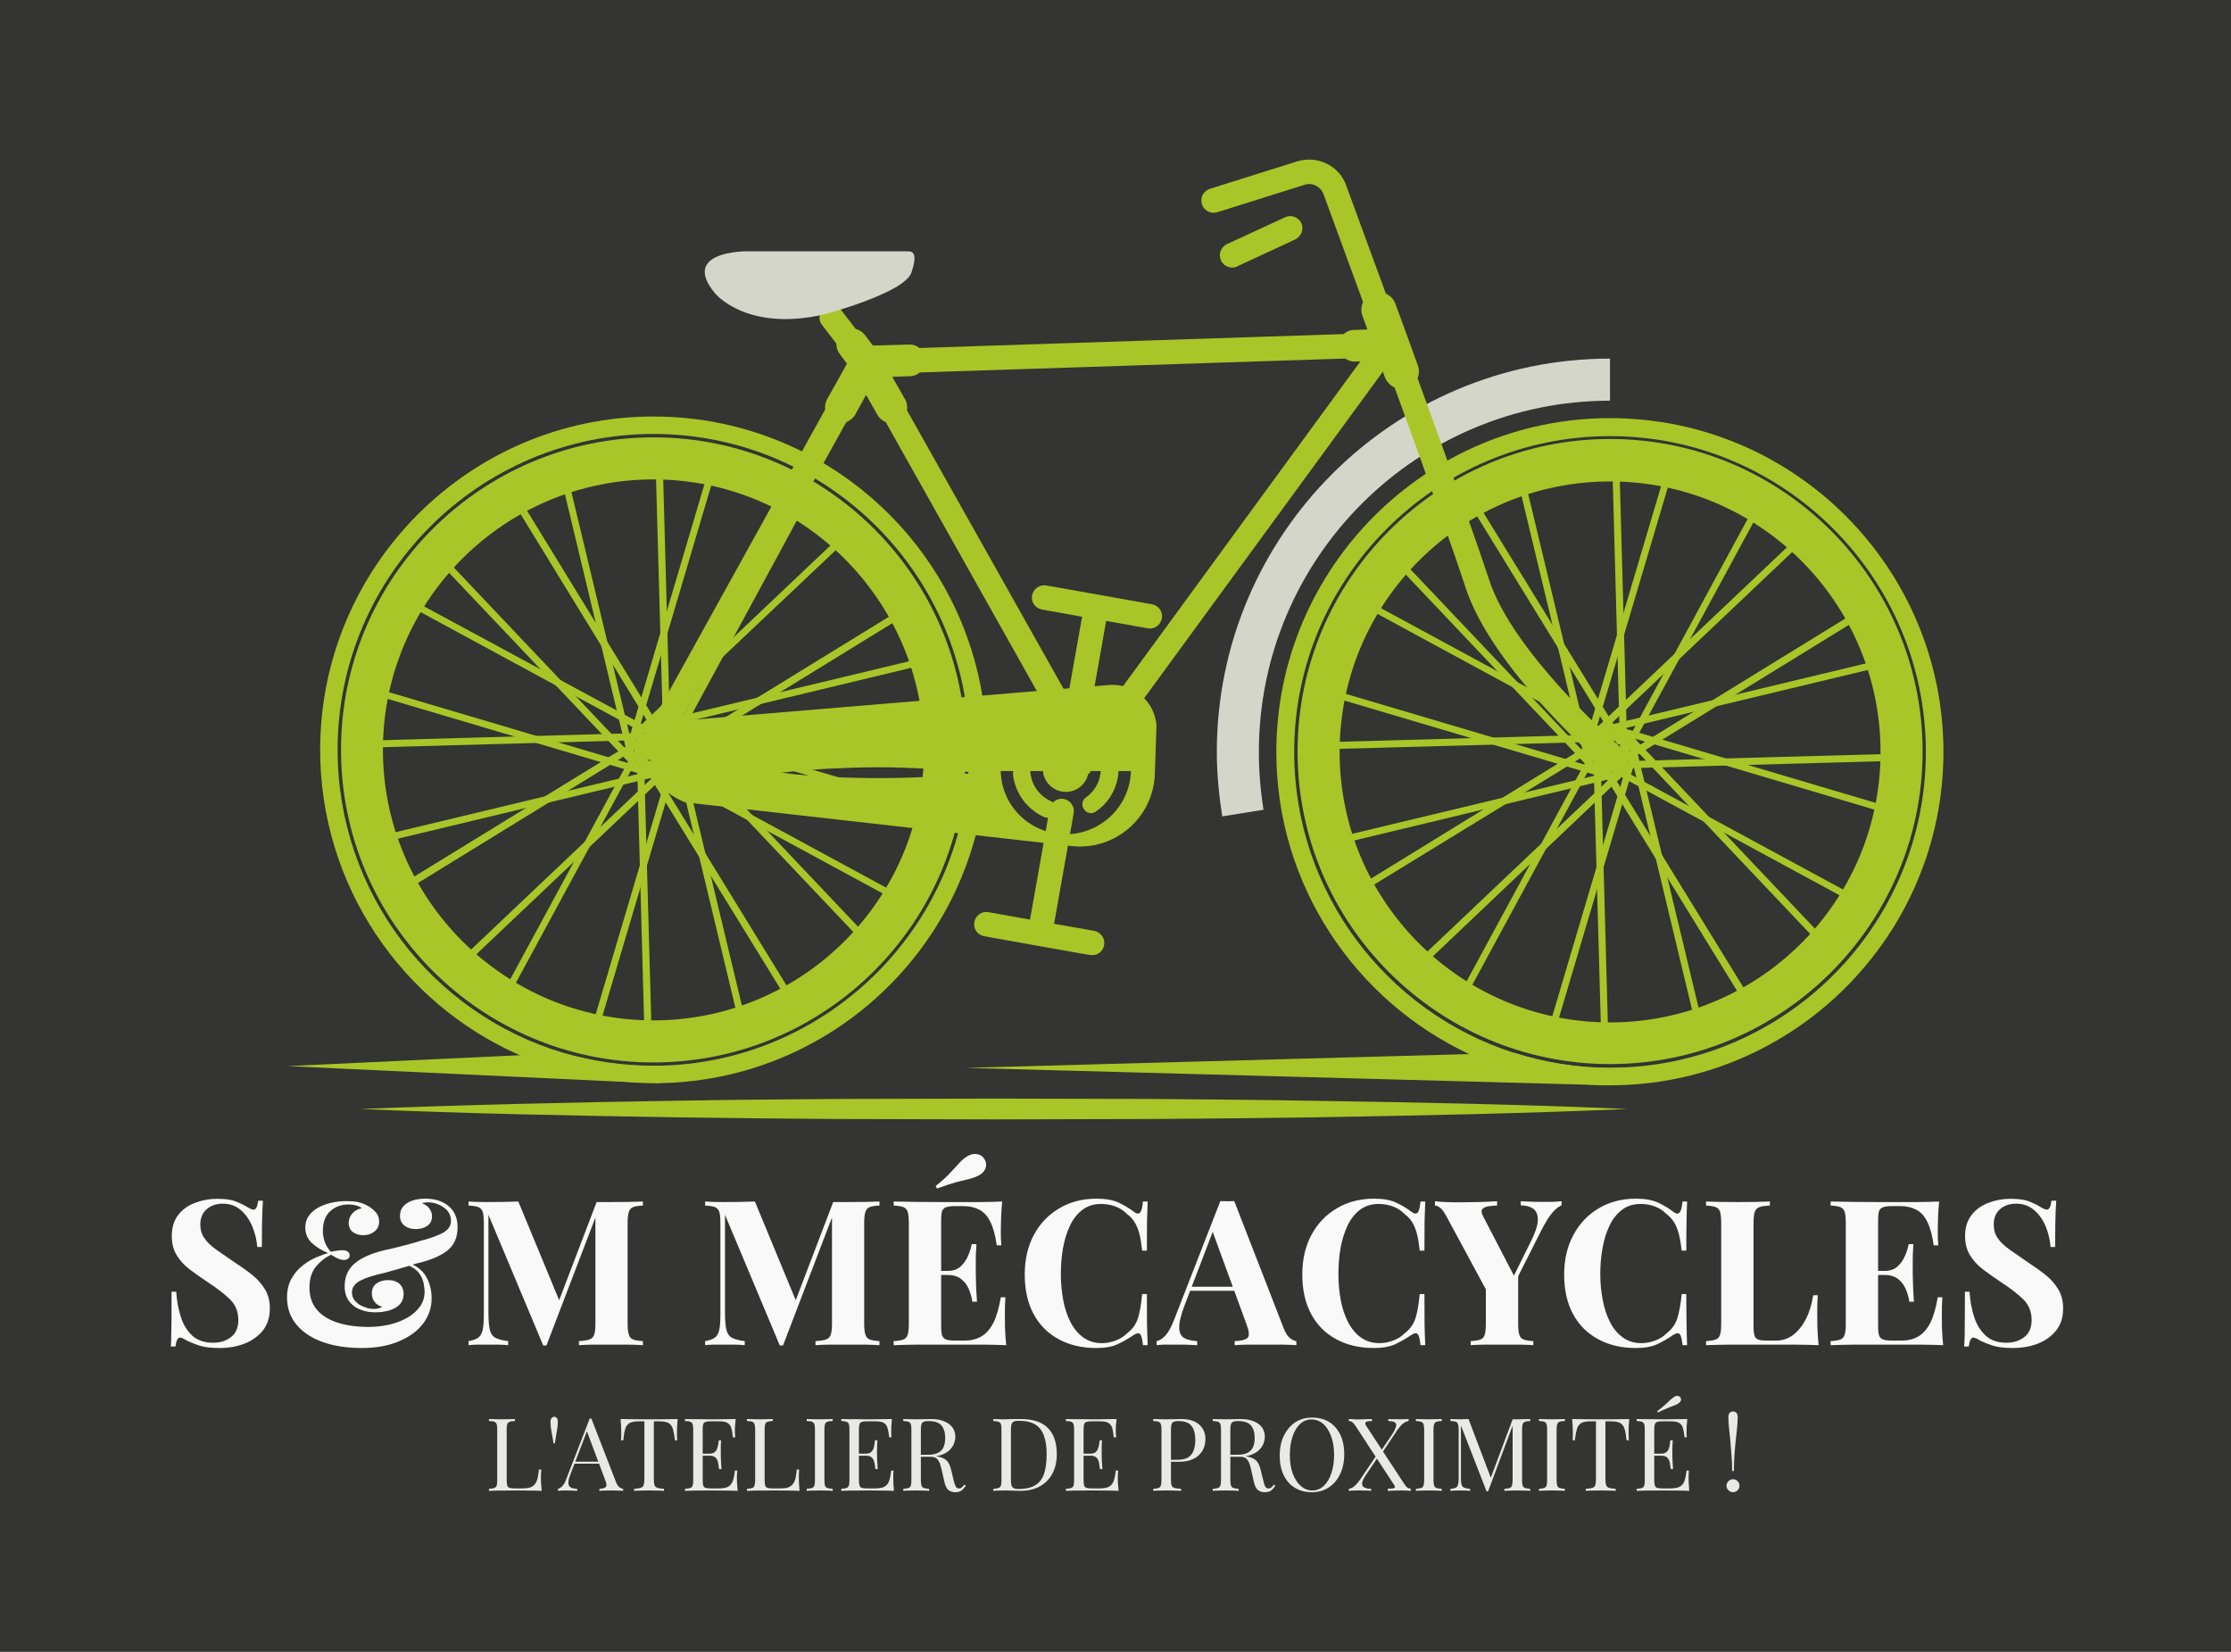 <svg xmlns="http://www.w3.org/2000/svg" version="1.1" xmlns:xlink="http://www.w3.org/1999/xlink" viewBox="0 0 16.494 12.211"><g transform="matrix(1,0,0,1,1.18,8.525)"><rect width="16.494" height="16.494" x="-1.18" y="-10.667" fill="#343432"></rect><g clip-path="url(#SvgjsClipPath1002)"><g clip-path="url(#SvgjsClipPath100059a8851d-a559-4539-854e-b29f2ee2e250)"><path d=" M 6.623 -3.268 C 6.592 -3.268 6.561 -3.283 6.543 -3.314 L 5.331 -5.471 C 5.306 -5.514 5.321 -5.569 5.364 -5.594 C 5.408 -5.618 5.463 -5.603 5.487 -5.56 L 6.7 -3.403 C 6.724 -3.36 6.709 -3.305 6.666 -3.28 C 6.653 -3.271 6.638 -3.268 6.623 -3.268 Z" fill="#aac527" transform="matrix(1,0,0,1,0,0)" fill-rule="nonzero"></path></g><g clip-path="url(#SvgjsClipPath100059a8851d-a559-4539-854e-b29f2ee2e250)"><path d=" M 10.843 -0.635 C 10.846 -0.564 10.788 -0.505 10.717 -0.502 C 10.711 -0.502 10.705 -0.502 10.702 -0.502 L 10.61 -0.505 L 5.961 -0.631 L 9.684 -0.733 L 10.016 -0.742 C 10.24 -0.671 10.477 -0.631 10.726 -0.631 C 10.763 -0.631 10.803 -0.635 10.843 -0.635 Z" fill="#aac527" transform="matrix(1,0,0,1,0,0)" fill-rule="nonzero"></path></g><g clip-path="url(#SvgjsClipPath100059a8851d-a559-4539-854e-b29f2ee2e250)"><path d=" M 3.7 -0.647 L 3.7 -0.518 L 3.691 -0.518 L 3.377 -0.53 L 0.947 -0.644 L 2.654 -0.724 L 2.986 -0.739 C 3.196 -0.678 3.42 -0.644 3.651 -0.644 C 3.666 -0.647 3.685 -0.647 3.7 -0.647 Z" fill="#aac527" transform="matrix(1,0,0,1,0,0)" fill-rule="nonzero"></path></g><g clip-path="url(#SvgjsClipPath100059a8851d-a559-4539-854e-b29f2ee2e250)"><path d=" M 3.651 -0.671 C 2.377 -0.671 1.341 -1.708 1.341 -2.982 C 1.341 -4.255 2.377 -5.292 3.651 -5.292 C 4.925 -5.292 5.961 -4.255 5.961 -2.982 C 5.961 -1.708 4.925 -0.671 3.651 -0.671 Z M 3.651 -4.981 C 2.55 -4.981 1.651 -4.086 1.651 -2.982 C 1.651 -1.88 2.547 -0.982 3.651 -0.982 C 4.752 -0.982 5.651 -1.877 5.651 -2.982 C 5.651 -4.083 4.752 -4.981 3.651 -4.981 Z" fill="#aac527" transform="matrix(1,0,0,1,0,0)" fill-rule="nonzero"></path></g><g clip-path="url(#SvgjsClipPath100059a8851d-a559-4539-854e-b29f2ee2e250)"><path d=" M 10.723 -0.659 C 9.45 -0.659 8.413 -1.696 8.413 -2.969 C 8.413 -4.243 9.45 -5.28 10.723 -5.28 C 11.997 -5.28 13.034 -4.243 13.034 -2.969 C 13.034 -1.696 11.997 -0.659 10.723 -0.659 Z M 10.723 -4.966 C 9.622 -4.966 8.724 -4.071 8.724 -2.966 C 8.724 -1.862 9.619 -0.967 10.723 -0.967 C 11.828 -0.967 12.723 -1.862 12.723 -2.966 C 12.723 -4.071 11.825 -4.966 10.723 -4.966 Z" fill="#aac527" transform="matrix(1,0,0,1,0,0)" fill-rule="nonzero"></path></g><g clip-path="url(#SvgjsClipPath100059a8851d-a559-4539-854e-b29f2ee2e250)"><path d=" M 10.723 -5.434 C 9.364 -5.434 8.256 -4.326 8.256 -2.966 C 8.256 -1.979 8.841 -1.127 9.681 -0.733 C 9.964 -0.601 10.28 -0.521 10.61 -0.505 L 10.702 -0.502 C 10.708 -0.502 10.714 -0.502 10.717 -0.502 L 10.723 -0.502 C 12.083 -0.502 13.188 -1.61 13.188 -2.966 C 13.188 -4.329 12.083 -5.434 10.723 -5.434 Z M 10.843 -0.635 C 10.803 -0.631 10.763 -0.631 10.723 -0.631 C 10.474 -0.631 10.237 -0.671 10.013 -0.742 C 9.071 -1.044 8.388 -1.927 8.388 -2.966 C 8.388 -4.255 9.437 -5.301 10.723 -5.301 C 12.012 -5.301 13.058 -4.252 13.058 -2.966 C 13.058 -1.72 12.077 -0.699 10.843 -0.635 Z" fill="#aac527" transform="matrix(1,0,0,1,0,0)" fill-rule="nonzero"></path></g><g clip-path="url(#SvgjsClipPath100059a8851d-a559-4539-854e-b29f2ee2e250)"><path d=" M 3.651 -5.446 C 2.291 -5.446 1.187 -4.338 1.187 -2.982 C 1.187 -1.976 1.793 -1.108 2.657 -0.727 C 2.882 -0.625 3.125 -0.561 3.38 -0.533 C 3.469 -0.524 3.562 -0.518 3.651 -0.518 C 3.663 -0.518 3.679 -0.518 3.691 -0.518 C 3.694 -0.518 3.697 -0.518 3.7 -0.518 C 5.038 -0.542 6.115 -1.637 6.115 -2.982 C 6.115 -4.342 5.011 -5.446 3.651 -5.446 Z M 3.7 -0.647 C 3.685 -0.647 3.666 -0.647 3.651 -0.647 C 3.42 -0.647 3.199 -0.681 2.986 -0.742 C 2.02 -1.028 1.316 -1.924 1.316 -2.982 C 1.316 -4.271 2.365 -5.317 3.651 -5.317 C 4.94 -5.317 5.986 -4.268 5.986 -2.982 C 5.986 -1.711 4.965 -0.675 3.7 -0.647 Z" fill="#aac527" transform="matrix(1,0,0,1,0,0)" fill-rule="nonzero"></path></g><g clip-path="url(#SvgjsClipPath100059a8851d-a559-4539-854e-b29f2ee2e250)"><path d=" M 7.856 -2.49 C 7.832 -2.646 7.816 -2.806 7.816 -2.966 C 7.816 -4.569 9.121 -5.874 10.723 -5.874 L 10.723 -5.563 C 9.293 -5.563 8.127 -4.4 8.127 -2.966 C 8.127 -2.822 8.139 -2.68 8.161 -2.539 L 7.856 -2.49 Z" fill="#d4d6c9" transform="matrix(1,0,0,1,0,0)" fill-rule="nonzero"></path></g><g clip-path="url(#SvgjsClipPath100059a8851d-a559-4539-854e-b29f2ee2e250)"><path d=" M 8.835 -5.852 C 8.773 -5.852 8.721 -5.901 8.718 -5.966 C 8.715 -6.03 8.767 -6.086 8.831 -6.086 L 9.09 -6.095 C 9.154 -6.098 9.21 -6.046 9.21 -5.981 C 9.213 -5.917 9.161 -5.861 9.096 -5.861 L 8.838 -5.852 C 8.838 -5.852 8.835 -5.852 8.835 -5.852 Z" fill="#aac527" transform="matrix(1,0,0,1,0,0)" fill-rule="nonzero"></path></g><g clip-path="url(#SvgjsClipPath100059a8851d-a559-4539-854e-b29f2ee2e250)"><path d=" M 5.54 -5.769 C 5.491 -5.769 5.451 -5.809 5.451 -5.858 C 5.447 -5.907 5.487 -5.95 5.54 -5.95 L 8.835 -6.058 C 8.884 -6.061 8.927 -6.021 8.927 -5.969 C 8.93 -5.92 8.89 -5.877 8.838 -5.877 L 5.54 -5.769 C 5.54 -5.769 5.54 -5.769 5.54 -5.769 Z" fill="#aac527" transform="matrix(1,0,0,1,0,0)" fill-rule="nonzero"></path></g><g clip-path="url(#SvgjsClipPath100059a8851d-a559-4539-854e-b29f2ee2e250)"><path d=" M 5.035 -5.397 C 5.017 -5.397 4.995 -5.403 4.98 -5.412 C 4.925 -5.443 4.903 -5.514 4.934 -5.572 L 5.121 -5.907 C 5.14 -5.944 5.18 -5.966 5.22 -5.969 L 5.54 -5.978 C 5.604 -5.981 5.66 -5.929 5.66 -5.864 C 5.663 -5.8 5.611 -5.744 5.546 -5.744 L 5.294 -5.735 L 5.14 -5.455 C 5.115 -5.418 5.075 -5.397 5.035 -5.397 Z" fill="#aac527" transform="matrix(1,0,0,1,0,0)" fill-rule="nonzero"></path></g><g clip-path="url(#SvgjsClipPath100059a8851d-a559-4539-854e-b29f2ee2e250)"><path d=" M 3.639 -2.905 C 3.623 -2.905 3.608 -2.908 3.596 -2.917 C 3.552 -2.942 3.537 -2.997 3.559 -3.04 L 4.955 -5.56 C 4.98 -5.603 5.035 -5.618 5.078 -5.597 C 5.121 -5.572 5.137 -5.517 5.115 -5.474 L 3.716 -2.951 C 3.7 -2.92 3.669 -2.905 3.639 -2.905 Z" fill="#aac527" transform="matrix(1,0,0,1,0,0)" fill-rule="nonzero"></path></g><g clip-path="url(#SvgjsClipPath100059a8851d-a559-4539-854e-b29f2ee2e250)"><path d=" M 6.869 -2.803 L 6.74 -2.929 L 9.031 -6.064 L 9.161 -5.938 Z" fill="#aac527" transform="matrix(1,0,0,1,0,0)" fill-rule="nonzero"></path></g><g clip-path="url(#SvgjsClipPath100059a8851d-a559-4539-854e-b29f2ee2e250)"><path d=" M 10.723 -2.853 C 10.702 -2.853 10.68 -2.859 10.665 -2.874 C 10.631 -2.905 9.84 -3.597 9.653 -4.188 C 9.582 -4.406 9.398 -4.929 9.099 -5.747 C 9.081 -5.794 9.105 -5.846 9.154 -5.864 C 9.201 -5.883 9.253 -5.858 9.271 -5.809 C 9.57 -4.991 9.757 -4.461 9.828 -4.243 C 10 -3.702 10.779 -3.019 10.788 -3.013 C 10.825 -2.979 10.831 -2.923 10.797 -2.883 C 10.773 -2.862 10.748 -2.853 10.723 -2.853 Z" fill="#aac527" transform="matrix(1,0,0,1,0,0)" fill-rule="nonzero"></path></g><g clip-path="url(#SvgjsClipPath100059a8851d-a559-4539-854e-b29f2ee2e250)"><path d=" M 9.182 -5.649 C 9.13 -5.649 9.081 -5.683 9.059 -5.735 C 9.004 -5.889 8.945 -6.043 8.893 -6.19 C 8.868 -6.258 8.902 -6.332 8.97 -6.357 C 9.038 -6.381 9.111 -6.347 9.136 -6.28 C 9.191 -6.132 9.247 -5.978 9.302 -5.824 C 9.327 -5.757 9.293 -5.683 9.225 -5.658 C 9.213 -5.652 9.198 -5.649 9.182 -5.649 Z" fill="#aac527" transform="matrix(1,0,0,1,0,0)" fill-rule="nonzero"></path></g><g clip-path="url(#SvgjsClipPath100059a8851d-a559-4539-854e-b29f2ee2e250)"><path d=" M 9.016 -6.144 C 8.979 -6.144 8.945 -6.166 8.93 -6.203 C 8.795 -6.572 8.675 -6.898 8.604 -7.092 C 8.582 -7.147 8.521 -7.178 8.465 -7.159 L 7.819 -6.956 C 7.77 -6.941 7.721 -6.969 7.706 -7.015 C 7.69 -7.064 7.718 -7.113 7.764 -7.129 L 8.41 -7.332 C 8.561 -7.378 8.721 -7.301 8.773 -7.153 C 8.844 -6.959 8.964 -6.633 9.099 -6.264 C 9.118 -6.218 9.093 -6.166 9.044 -6.147 C 9.038 -6.144 9.025 -6.144 9.016 -6.144 Z" fill="#aac527" transform="matrix(1,0,0,1,0,0)" fill-rule="nonzero"></path></g><g clip-path="url(#SvgjsClipPath100059a8851d-a559-4539-854e-b29f2ee2e250)"><path d=" M 7.93 -6.547 C 7.896 -6.547 7.862 -6.566 7.847 -6.6 C 7.825 -6.646 7.847 -6.698 7.89 -6.72 L 8.321 -6.919 C 8.367 -6.941 8.419 -6.919 8.441 -6.876 C 8.462 -6.833 8.441 -6.778 8.398 -6.756 L 7.967 -6.556 C 7.958 -6.55 7.945 -6.547 7.93 -6.547 Z" fill="#aac527" transform="matrix(1,0,0,1,0,0)" fill-rule="nonzero"></path></g><g clip-path="url(#SvgjsClipPath100059a8851d-a559-4539-854e-b29f2ee2e250)"><path d=" M 6.869 -2.84 C 6.869 -2.747 6.793 -2.671 6.7 -2.671 C 6.606 -2.671 6.53 -2.747 6.53 -2.84 C 6.53 -2.934 6.606 -3.009 6.7 -3.009 C 6.793 -3.009 6.869 -2.934 6.869 -2.84 Z" fill="#aac527" transform="matrix(1,0,0,1,0,0)" fill-rule="nonzero"></path></g><g clip-path="url(#SvgjsClipPath100059a8851d-a559-4539-854e-b29f2ee2e250)"><path d=" M 6.564 -2.48 C 6.555 -2.48 6.546 -2.483 6.537 -2.486 C 6.41 -2.545 6.324 -2.665 6.309 -2.8 C 6.306 -2.837 6.33 -2.868 6.367 -2.871 C 6.404 -2.874 6.435 -2.849 6.438 -2.813 C 6.447 -2.72 6.506 -2.64 6.589 -2.603 C 6.623 -2.588 6.635 -2.551 6.623 -2.517 C 6.613 -2.496 6.589 -2.48 6.564 -2.48 Z M 6.887 -2.514 C 6.866 -2.514 6.847 -2.523 6.835 -2.542 C 6.813 -2.57 6.82 -2.613 6.85 -2.631 C 6.918 -2.68 6.958 -2.757 6.958 -2.84 C 6.958 -2.849 6.958 -2.859 6.958 -2.865 L 6.958 -2.868 C 6.955 -2.902 6.98 -2.933 7.016 -2.939 C 7.053 -2.942 7.084 -2.917 7.087 -2.883 C 7.087 -2.883 7.087 -2.88 7.087 -2.88 C 7.087 -2.868 7.09 -2.856 7.09 -2.843 C 7.09 -2.72 7.029 -2.6 6.927 -2.53 C 6.912 -2.517 6.9 -2.514 6.887 -2.514 Z M 6.509 -3.037 C 6.487 -3.037 6.469 -3.046 6.457 -3.065 C 6.435 -3.093 6.441 -3.136 6.472 -3.154 C 6.527 -3.194 6.592 -3.219 6.66 -3.225 C 6.727 -3.231 6.795 -3.222 6.856 -3.194 C 6.89 -3.179 6.903 -3.142 6.89 -3.108 C 6.875 -3.074 6.838 -3.062 6.804 -3.074 C 6.764 -3.093 6.718 -3.099 6.672 -3.096 C 6.626 -3.093 6.583 -3.074 6.546 -3.049 C 6.537 -3.043 6.524 -3.037 6.509 -3.037 Z" fill="#aac527" transform="matrix(1,0,0,1,0,0)" fill-rule="nonzero"></path></g><g clip-path="url(#SvgjsClipPath100059a8851d-a559-4539-854e-b29f2ee2e250)"><path d=" M 5.411 -5.397 C 5.371 -5.397 5.331 -5.418 5.309 -5.455 L 5.121 -5.784 L 5.029 -5.907 C 4.989 -5.96 4.998 -6.03 5.051 -6.07 C 5.103 -6.11 5.174 -6.101 5.214 -6.049 L 5.312 -5.92 C 5.315 -5.917 5.318 -5.91 5.321 -5.907 L 5.512 -5.572 C 5.543 -5.517 5.524 -5.446 5.469 -5.412 C 5.451 -5.403 5.429 -5.397 5.411 -5.397 Z" fill="#aac527" transform="matrix(1,0,0,1,0,0)" fill-rule="nonzero"></path></g><g clip-path="url(#SvgjsClipPath100059a8851d-a559-4539-854e-b29f2ee2e250)"><path d=" M 5.121 -5.886 C 5.094 -5.886 5.066 -5.898 5.051 -5.923 L 4.897 -6.123 C 4.866 -6.163 4.875 -6.218 4.915 -6.249 C 4.955 -6.28 5.011 -6.27 5.041 -6.23 L 5.195 -6.03 C 5.226 -5.99 5.217 -5.935 5.177 -5.904 C 5.161 -5.892 5.143 -5.886 5.121 -5.886 Z" fill="#aac527" transform="matrix(1,0,0,1,0,0)" fill-rule="nonzero"></path></g><g clip-path="url(#SvgjsClipPath100059a8851d-a559-4539-854e-b29f2ee2e250)"><path d=" M 6.909 -1.465 C 6.9 -1.465 6.89 -1.465 6.878 -1.465 L 6.493 -1.533 C 6.493 -1.533 6.493 -1.533 6.493 -1.533 L 6.097 -1.604 C 6.047 -1.613 6.014 -1.659 6.023 -1.708 C 6.032 -1.757 6.078 -1.791 6.127 -1.782 L 6.435 -1.727 L 6.58 -2.545 C 6.589 -2.594 6.635 -2.628 6.684 -2.619 C 6.733 -2.61 6.767 -2.563 6.758 -2.514 L 6.613 -1.696 L 6.909 -1.644 C 6.958 -1.634 6.992 -1.588 6.983 -1.539 C 6.976 -1.499 6.946 -1.471 6.909 -1.465 Z" fill="#aac527" transform="matrix(1,0,0,1,0,0)" fill-rule="nonzero"></path></g><g clip-path="url(#SvgjsClipPath100059a8851d-a559-4539-854e-b29f2ee2e250)"><path d=" M 6.78 -3.043 C 6.77 -3.043 6.761 -3.043 6.749 -3.043 C 6.7 -3.053 6.666 -3.099 6.675 -3.148 L 6.82 -3.966 L 6.524 -4.019 C 6.475 -4.028 6.441 -4.074 6.45 -4.123 C 6.46 -4.172 6.506 -4.206 6.555 -4.197 L 6.94 -4.129 C 6.94 -4.129 6.94 -4.129 6.94 -4.129 L 7.336 -4.058 C 7.386 -4.049 7.419 -4.003 7.41 -3.954 C 7.401 -3.905 7.355 -3.871 7.306 -3.88 L 6.998 -3.935 L 6.853 -3.117 C 6.847 -3.077 6.816 -3.049 6.78 -3.043 Z" fill="#aac527" transform="matrix(1,0,0,1,0,0)" fill-rule="nonzero"></path></g><g clip-path="url(#SvgjsClipPath100059a8851d-a559-4539-854e-b29f2ee2e250)"><path d=" M 5.78 -2.969 L 3.623 -2.969 C 3.608 -2.969 3.599 -2.982 3.599 -2.994 C 3.599 -3.009 3.611 -3.019 3.623 -3.019 L 5.777 -3.019 C 5.792 -3.019 5.801 -3.006 5.801 -2.994 C 5.804 -2.982 5.792 -2.969 5.78 -2.969 Z" fill="#aac527" transform="matrix(1,0,0,1,0,0)" fill-rule="nonzero"></path></g><g clip-path="url(#SvgjsClipPath100059a8851d-a559-4539-854e-b29f2ee2e250)"><path d=" M 10.699 -3.111 C 10.686 -3.111 10.677 -3.12 10.674 -3.129 C 10.671 -3.145 10.68 -3.157 10.693 -3.16 L 12.745 -3.652 C 12.76 -3.655 12.772 -3.646 12.775 -3.634 C 12.778 -3.619 12.769 -3.606 12.757 -3.603 L 10.705 -3.111 C 10.702 -3.114 10.702 -3.111 10.699 -3.111 Z" fill="#aac527" transform="matrix(1,0,0,1,0,0)" fill-rule="nonzero"></path></g><g clip-path="url(#SvgjsClipPath100059a8851d-a559-4539-854e-b29f2ee2e250)"><path d=" M 10.8 -2.874 C 10.791 -2.874 10.782 -2.877 10.779 -2.886 C 10.773 -2.899 10.776 -2.914 10.788 -2.923 L 12.6 -4.037 C 12.612 -4.043 12.628 -4.04 12.637 -4.028 C 12.643 -4.015 12.64 -4 12.628 -3.991 L 10.816 -2.877 C 10.81 -2.874 10.806 -2.874 10.8 -2.874 Z" fill="#aac527" transform="matrix(1,0,0,1,0,0)" fill-rule="nonzero"></path></g><g clip-path="url(#SvgjsClipPath100059a8851d-a559-4539-854e-b29f2ee2e250)"><path d=" M 12.812 -2.502 C 12.809 -2.502 12.806 -2.502 12.806 -2.502 L 10.782 -3.102 C 10.77 -3.105 10.76 -3.12 10.763 -3.133 C 10.766 -3.145 10.782 -3.154 10.794 -3.151 L 12.818 -2.551 C 12.831 -2.548 12.84 -2.533 12.837 -2.52 C 12.834 -2.511 12.821 -2.502 12.812 -2.502 Z" fill="#aac527" transform="matrix(1,0,0,1,0,0)" fill-rule="nonzero"></path></g><g clip-path="url(#SvgjsClipPath100059a8851d-a559-4539-854e-b29f2ee2e250)"><path d=" M 10.757 -2.843 C 10.742 -2.843 10.733 -2.856 10.733 -2.868 C 10.733 -2.883 10.745 -2.896 10.757 -2.896 L 12.883 -2.954 C 12.898 -2.954 12.911 -2.942 12.911 -2.929 C 12.911 -2.914 12.898 -2.902 12.886 -2.902 L 10.757 -2.843 C 10.757 -2.843 10.757 -2.843 10.757 -2.843 Z" fill="#aac527" transform="matrix(1,0,0,1,0,0)" fill-rule="nonzero"></path></g><g clip-path="url(#SvgjsClipPath100059a8851d-a559-4539-854e-b29f2ee2e250)"><path d=" M 12.311 -1.517 C 12.305 -1.517 12.298 -1.521 12.292 -1.527 L 10.84 -3.059 C 10.831 -3.068 10.831 -3.086 10.84 -3.096 C 10.85 -3.105 10.868 -3.105 10.877 -3.096 L 12.329 -1.564 C 12.338 -1.554 12.338 -1.536 12.329 -1.527 C 12.323 -1.521 12.317 -1.517 12.311 -1.517 Z" fill="#aac527" transform="matrix(1,0,0,1,0,0)" fill-rule="nonzero"></path></g><g clip-path="url(#SvgjsClipPath100059a8851d-a559-4539-854e-b29f2ee2e250)"><path d=" M 12.572 -1.828 C 12.569 -1.828 12.563 -1.828 12.56 -1.831 L 10.693 -2.843 C 10.68 -2.849 10.674 -2.865 10.683 -2.877 C 10.69 -2.889 10.705 -2.896 10.717 -2.886 L 12.585 -1.874 C 12.597 -1.868 12.603 -1.853 12.594 -1.84 C 12.588 -1.834 12.578 -1.828 12.572 -1.828 Z" fill="#aac527" transform="matrix(1,0,0,1,0,0)" fill-rule="nonzero"></path></g><g clip-path="url(#SvgjsClipPath100059a8851d-a559-4539-854e-b29f2ee2e250)"><path d=" M 11.385 -0.914 C 11.373 -0.914 11.363 -0.924 11.36 -0.933 L 10.868 -2.985 C 10.865 -3 10.874 -3.013 10.886 -3.016 C 10.902 -3.019 10.914 -3.009 10.917 -2.997 L 11.409 -0.945 C 11.413 -0.93 11.403 -0.918 11.391 -0.914 C 11.391 -0.914 11.388 -0.914 11.385 -0.914 Z" fill="#aac527" transform="matrix(1,0,0,1,0,0)" fill-rule="nonzero"></path></g><g clip-path="url(#SvgjsClipPath100059a8851d-a559-4539-854e-b29f2ee2e250)"><path d=" M 11.766 -1.053 C 11.757 -1.053 11.748 -1.056 11.745 -1.065 L 10.631 -2.877 C 10.625 -2.889 10.628 -2.905 10.64 -2.914 C 10.653 -2.92 10.668 -2.917 10.677 -2.905 L 11.791 -1.093 C 11.797 -1.081 11.794 -1.065 11.782 -1.056 C 11.776 -1.056 11.769 -1.053 11.766 -1.053 Z" fill="#aac527" transform="matrix(1,0,0,1,0,0)" fill-rule="nonzero"></path></g><g clip-path="url(#SvgjsClipPath100059a8851d-a559-4539-854e-b29f2ee2e250)"><path d=" M 10.283 -0.856 C 10.28 -0.856 10.277 -0.856 10.277 -0.856 C 10.265 -0.859 10.256 -0.874 10.259 -0.887 L 10.859 -2.911 C 10.862 -2.923 10.877 -2.933 10.89 -2.929 C 10.902 -2.926 10.911 -2.911 10.908 -2.899 L 10.308 -0.874 C 10.305 -0.862 10.293 -0.856 10.283 -0.856 Z" fill="#aac527" transform="matrix(1,0,0,1,0,0)" fill-rule="nonzero"></path></g><g clip-path="url(#SvgjsClipPath100059a8851d-a559-4539-854e-b29f2ee2e250)"><path d=" M 10.683 -0.785 C 10.668 -0.785 10.659 -0.798 10.659 -0.81 L 10.6 -2.936 C 10.6 -2.951 10.613 -2.963 10.625 -2.963 C 10.64 -2.963 10.653 -2.951 10.653 -2.939 L 10.711 -0.813 C 10.708 -0.798 10.696 -0.785 10.683 -0.785 C 10.683 -0.785 10.683 -0.785 10.683 -0.785 Z" fill="#aac527" transform="matrix(1,0,0,1,0,0)" fill-rule="nonzero"></path></g><g clip-path="url(#SvgjsClipPath100059a8851d-a559-4539-854e-b29f2ee2e250)"><path d=" M 9.296 -1.354 C 9.29 -1.354 9.284 -1.357 9.278 -1.364 C 9.268 -1.373 9.268 -1.391 9.278 -1.401 L 10.81 -2.853 C 10.819 -2.862 10.837 -2.862 10.846 -2.853 C 10.856 -2.843 10.856 -2.825 10.846 -2.816 L 9.314 -1.361 C 9.311 -1.357 9.305 -1.354 9.296 -1.354 Z" fill="#aac527" transform="matrix(1,0,0,1,0,0)" fill-rule="nonzero"></path></g><g clip-path="url(#SvgjsClipPath100059a8851d-a559-4539-854e-b29f2ee2e250)"><path d=" M 9.61 -1.096 C 9.607 -1.096 9.601 -1.096 9.597 -1.099 C 9.585 -1.105 9.579 -1.121 9.588 -1.133 L 10.6 -3 C 10.607 -3.013 10.622 -3.019 10.634 -3.009 C 10.646 -3.003 10.653 -2.988 10.643 -2.976 L 9.631 -1.108 C 9.628 -1.099 9.619 -1.096 9.61 -1.096 Z" fill="#aac527" transform="matrix(1,0,0,1,0,0)" fill-rule="nonzero"></path></g><g clip-path="url(#SvgjsClipPath100059a8851d-a559-4539-854e-b29f2ee2e250)"><path d=" M 8.693 -2.28 C 8.681 -2.28 8.671 -2.29 8.668 -2.299 C 8.665 -2.314 8.675 -2.327 8.687 -2.33 L 10.739 -2.822 C 10.754 -2.825 10.766 -2.816 10.77 -2.803 C 10.773 -2.788 10.763 -2.776 10.751 -2.773 L 8.699 -2.28 C 8.699 -2.28 8.696 -2.28 8.693 -2.28 Z" fill="#aac527" transform="matrix(1,0,0,1,0,0)" fill-rule="nonzero"></path></g><g clip-path="url(#SvgjsClipPath100059a8851d-a559-4539-854e-b29f2ee2e250)"><path d=" M 8.835 -1.899 C 8.825 -1.899 8.816 -1.902 8.813 -1.911 C 8.807 -1.924 8.81 -1.939 8.822 -1.948 L 10.634 -3.062 C 10.646 -3.068 10.662 -3.065 10.671 -3.053 C 10.677 -3.04 10.674 -3.025 10.662 -3.016 L 8.847 -1.905 C 8.844 -1.902 8.838 -1.899 8.835 -1.899 Z" fill="#aac527" transform="matrix(1,0,0,1,0,0)" fill-rule="nonzero"></path></g><g clip-path="url(#SvgjsClipPath100059a8851d-a559-4539-854e-b29f2ee2e250)"><path d=" M 10.659 -2.785 C 10.656 -2.785 10.653 -2.785 10.653 -2.785 L 8.628 -3.385 C 8.616 -3.388 8.607 -3.403 8.61 -3.416 C 8.613 -3.428 8.628 -3.437 8.641 -3.434 L 10.665 -2.834 C 10.677 -2.831 10.686 -2.816 10.683 -2.803 C 10.68 -2.791 10.671 -2.785 10.659 -2.785 Z" fill="#aac527" transform="matrix(1,0,0,1,0,0)" fill-rule="nonzero"></path></g><g clip-path="url(#SvgjsClipPath100059a8851d-a559-4539-854e-b29f2ee2e250)"><path d=" M 8.567 -2.985 C 8.552 -2.985 8.542 -2.997 8.542 -3.009 C 8.542 -3.025 8.555 -3.037 8.567 -3.037 L 10.693 -3.096 C 10.708 -3.096 10.72 -3.083 10.72 -3.071 C 10.72 -3.056 10.708 -3.043 10.696 -3.043 L 8.567 -2.985 C 8.567 -2.985 8.567 -2.985 8.567 -2.985 Z" fill="#aac527" transform="matrix(1,0,0,1,0,0)" fill-rule="nonzero"></path></g><g clip-path="url(#SvgjsClipPath100059a8851d-a559-4539-854e-b29f2ee2e250)"><path d=" M 10.588 -2.837 C 10.582 -2.837 10.576 -2.84 10.57 -2.846 L 9.118 -4.378 C 9.108 -4.388 9.108 -4.406 9.118 -4.415 C 9.127 -4.425 9.145 -4.425 9.154 -4.415 L 10.607 -2.883 C 10.616 -2.874 10.616 -2.856 10.607 -2.846 C 10.6 -2.84 10.594 -2.837 10.588 -2.837 Z" fill="#aac527" transform="matrix(1,0,0,1,0,0)" fill-rule="nonzero"></path></g><g clip-path="url(#SvgjsClipPath100059a8851d-a559-4539-854e-b29f2ee2e250)"><path d=" M 10.745 -3.046 C 10.742 -3.046 10.736 -3.046 10.733 -3.049 L 8.865 -4.062 C 8.853 -4.068 8.847 -4.083 8.856 -4.095 C 8.862 -4.108 8.878 -4.114 8.89 -4.105 L 10.757 -3.093 C 10.77 -3.086 10.776 -3.071 10.766 -3.059 C 10.763 -3.049 10.754 -3.046 10.745 -3.046 Z" fill="#aac527" transform="matrix(1,0,0,1,0,0)" fill-rule="nonzero"></path></g><g clip-path="url(#SvgjsClipPath100059a8851d-a559-4539-854e-b29f2ee2e250)"><path d=" M 10.554 -2.92 C 10.542 -2.92 10.533 -2.929 10.53 -2.939 L 10.037 -4.991 C 10.034 -5.006 10.044 -5.018 10.056 -5.021 C 10.071 -5.024 10.084 -5.015 10.087 -5.003 L 10.579 -2.951 C 10.582 -2.936 10.573 -2.923 10.56 -2.92 C 10.557 -2.92 10.554 -2.92 10.554 -2.92 Z" fill="#aac527" transform="matrix(1,0,0,1,0,0)" fill-rule="nonzero"></path></g><g clip-path="url(#SvgjsClipPath100059a8851d-a559-4539-854e-b29f2ee2e250)"><path d=" M 10.791 -3.022 C 10.782 -3.022 10.773 -3.025 10.77 -3.034 L 9.656 -4.846 C 9.65 -4.858 9.653 -4.874 9.665 -4.883 C 9.677 -4.889 9.693 -4.886 9.702 -4.874 L 10.816 -3.062 C 10.822 -3.049 10.819 -3.034 10.806 -3.025 C 10.8 -3.022 10.797 -3.022 10.791 -3.022 Z" fill="#aac527" transform="matrix(1,0,0,1,0,0)" fill-rule="nonzero"></path></g><g clip-path="url(#SvgjsClipPath100059a8851d-a559-4539-854e-b29f2ee2e250)"><path d=" M 10.563 -3.006 C 10.56 -3.006 10.557 -3.006 10.557 -3.006 C 10.545 -3.009 10.536 -3.025 10.539 -3.037 L 11.139 -5.061 C 11.142 -5.074 11.157 -5.083 11.169 -5.08 C 11.182 -5.077 11.191 -5.061 11.188 -5.049 L 10.588 -3.025 C 10.585 -3.013 10.576 -3.006 10.563 -3.006 Z" fill="#aac527" transform="matrix(1,0,0,1,0,0)" fill-rule="nonzero"></path></g><g clip-path="url(#SvgjsClipPath100059a8851d-a559-4539-854e-b29f2ee2e250)"><path d=" M 10.822 -2.976 C 10.806 -2.976 10.797 -2.988 10.797 -3 L 10.739 -5.126 C 10.739 -5.141 10.751 -5.154 10.763 -5.154 C 10.779 -5.154 10.791 -5.141 10.791 -5.129 L 10.85 -3.003 C 10.85 -2.988 10.837 -2.976 10.822 -2.976 C 10.822 -2.976 10.822 -2.976 10.822 -2.976 Z" fill="#aac527" transform="matrix(1,0,0,1,0,0)" fill-rule="nonzero"></path></g><g clip-path="url(#SvgjsClipPath100059a8851d-a559-4539-854e-b29f2ee2e250)"><path d=" M 10.619 -3.077 C 10.613 -3.077 10.607 -3.08 10.6 -3.086 C 10.591 -3.096 10.591 -3.114 10.6 -3.123 L 12.132 -4.575 C 12.142 -4.585 12.16 -4.585 12.169 -4.575 C 12.179 -4.566 12.179 -4.548 12.169 -4.538 L 10.637 -3.086 C 10.631 -3.08 10.625 -3.077 10.619 -3.077 Z" fill="#aac527" transform="matrix(1,0,0,1,0,0)" fill-rule="nonzero"></path></g><g clip-path="url(#SvgjsClipPath100059a8851d-a559-4539-854e-b29f2ee2e250)"><path d=" M 10.825 -2.923 C 10.822 -2.923 10.816 -2.923 10.813 -2.926 C 10.8 -2.933 10.794 -2.948 10.803 -2.96 L 11.816 -4.828 C 11.822 -4.84 11.837 -4.846 11.849 -4.837 C 11.862 -4.831 11.868 -4.815 11.859 -4.803 L 10.846 -2.936 C 10.843 -2.926 10.834 -2.923 10.825 -2.923 Z" fill="#aac527" transform="matrix(1,0,0,1,0,0)" fill-rule="nonzero"></path></g><g clip-path="url(#SvgjsClipPath100059a8851d-a559-4539-854e-b29f2ee2e250)"><path d=" M 3.626 -3.126 C 3.614 -3.126 3.605 -3.136 3.602 -3.145 C 3.599 -3.16 3.608 -3.173 3.62 -3.176 L 5.672 -3.668 C 5.687 -3.671 5.7 -3.662 5.703 -3.649 C 5.706 -3.634 5.697 -3.622 5.684 -3.619 L 3.632 -3.126 C 3.629 -3.126 3.629 -3.126 3.626 -3.126 Z" fill="#aac527" transform="matrix(1,0,0,1,0,0)" fill-rule="nonzero"></path></g><g clip-path="url(#SvgjsClipPath100059a8851d-a559-4539-854e-b29f2ee2e250)"><path d=" M 3.728 -2.886 C 3.719 -2.886 3.709 -2.889 3.706 -2.899 C 3.7 -2.911 3.703 -2.926 3.716 -2.936 L 5.527 -4.049 C 5.54 -4.055 5.555 -4.052 5.564 -4.04 C 5.571 -4.028 5.567 -4.012 5.555 -4.003 L 3.743 -2.889 C 3.737 -2.889 3.734 -2.886 3.728 -2.886 Z" fill="#aac527" transform="matrix(1,0,0,1,0,0)" fill-rule="nonzero"></path></g><g clip-path="url(#SvgjsClipPath100059a8851d-a559-4539-854e-b29f2ee2e250)"><path d=" M 5.74 -2.514 C 5.737 -2.514 5.734 -2.514 5.734 -2.514 L 3.709 -3.114 C 3.697 -3.117 3.688 -3.133 3.691 -3.145 C 3.694 -3.157 3.709 -3.166 3.722 -3.163 L 5.746 -2.563 C 5.758 -2.56 5.767 -2.545 5.764 -2.533 C 5.761 -2.523 5.749 -2.514 5.74 -2.514 Z" fill="#aac527" transform="matrix(1,0,0,1,0,0)" fill-rule="nonzero"></path></g><g clip-path="url(#SvgjsClipPath100059a8851d-a559-4539-854e-b29f2ee2e250)"><path d=" M 3.685 -2.856 C 3.669 -2.856 3.66 -2.868 3.66 -2.88 C 3.66 -2.896 3.672 -2.908 3.685 -2.908 L 5.811 -2.966 C 5.826 -2.966 5.838 -2.954 5.838 -2.942 C 5.838 -2.926 5.826 -2.914 5.814 -2.914 L 3.685 -2.856 C 3.685 -2.856 3.685 -2.856 3.685 -2.856 Z" fill="#aac527" transform="matrix(1,0,0,1,0,0)" fill-rule="nonzero"></path></g><g clip-path="url(#SvgjsClipPath100059a8851d-a559-4539-854e-b29f2ee2e250)"><path d=" M 5.238 -1.53 C 5.232 -1.53 5.226 -1.533 5.22 -1.539 L 3.768 -3.071 C 3.759 -3.08 3.759 -3.099 3.768 -3.108 C 3.777 -3.117 3.796 -3.117 3.805 -3.108 L 5.257 -1.576 C 5.266 -1.567 5.266 -1.548 5.257 -1.539 C 5.251 -1.533 5.244 -1.53 5.238 -1.53 Z" fill="#aac527" transform="matrix(1,0,0,1,0,0)" fill-rule="nonzero"></path></g><g clip-path="url(#SvgjsClipPath100059a8851d-a559-4539-854e-b29f2ee2e250)"><path d=" M 5.5 -1.84 C 5.497 -1.84 5.491 -1.84 5.487 -1.844 L 3.62 -2.856 C 3.608 -2.862 3.602 -2.877 3.611 -2.889 C 3.617 -2.902 3.632 -2.908 3.645 -2.899 L 5.512 -1.887 C 5.524 -1.88 5.531 -1.865 5.521 -1.853 C 5.515 -1.847 5.506 -1.84 5.5 -1.84 Z" fill="#aac527" transform="matrix(1,0,0,1,0,0)" fill-rule="nonzero"></path></g><g clip-path="url(#SvgjsClipPath100059a8851d-a559-4539-854e-b29f2ee2e250)"><path d=" M 4.312 -0.927 C 4.3 -0.927 4.291 -0.936 4.288 -0.945 L 3.796 -2.997 C 3.792 -3.013 3.802 -3.025 3.814 -3.028 C 3.829 -3.031 3.842 -3.022 3.845 -3.009 L 4.337 -0.958 C 4.34 -0.942 4.331 -0.93 4.318 -0.927 C 4.318 -0.927 4.315 -0.927 4.312 -0.927 Z" fill="#aac527" transform="matrix(1,0,0,1,0,0)" fill-rule="nonzero"></path></g><g clip-path="url(#SvgjsClipPath100059a8851d-a559-4539-854e-b29f2ee2e250)"><path d=" M 4.694 -1.068 C 4.685 -1.068 4.675 -1.071 4.672 -1.081 L 3.559 -2.889 C 3.552 -2.902 3.556 -2.917 3.568 -2.926 C 3.58 -2.933 3.596 -2.929 3.605 -2.917 L 4.718 -1.105 C 4.725 -1.093 4.721 -1.078 4.709 -1.068 C 4.703 -1.068 4.697 -1.068 4.694 -1.068 Z" fill="#aac527" transform="matrix(1,0,0,1,0,0)" fill-rule="nonzero"></path></g><g clip-path="url(#SvgjsClipPath100059a8851d-a559-4539-854e-b29f2ee2e250)"><path d=" M 3.211 -0.868 C 3.208 -0.868 3.205 -0.868 3.205 -0.868 C 3.193 -0.871 3.183 -0.887 3.186 -0.899 L 3.786 -2.923 C 3.789 -2.936 3.805 -2.945 3.817 -2.942 C 3.829 -2.939 3.839 -2.923 3.835 -2.911 L 3.236 -0.887 C 3.233 -0.874 3.22 -0.868 3.211 -0.868 Z" fill="#aac527" transform="matrix(1,0,0,1,0,0)" fill-rule="nonzero"></path></g><g clip-path="url(#SvgjsClipPath100059a8851d-a559-4539-854e-b29f2ee2e250)"><path d=" M 3.611 -0.798 C 3.596 -0.798 3.586 -0.81 3.586 -0.822 L 3.528 -2.948 C 3.528 -2.963 3.54 -2.976 3.552 -2.976 C 3.568 -2.976 3.58 -2.963 3.58 -2.951 L 3.639 -0.825 C 3.636 -0.81 3.623 -0.798 3.611 -0.798 C 3.611 -0.798 3.611 -0.798 3.611 -0.798 Z" fill="#aac527" transform="matrix(1,0,0,1,0,0)" fill-rule="nonzero"></path></g><g clip-path="url(#SvgjsClipPath100059a8851d-a559-4539-854e-b29f2ee2e250)"><path d=" M 2.224 -1.367 C 2.217 -1.367 2.211 -1.37 2.205 -1.376 C 2.196 -1.385 2.196 -1.404 2.205 -1.413 L 3.737 -2.865 C 3.746 -2.874 3.765 -2.874 3.774 -2.865 C 3.783 -2.856 3.783 -2.837 3.774 -2.828 L 2.242 -1.376 C 2.239 -1.37 2.233 -1.367 2.224 -1.367 Z" fill="#aac527" transform="matrix(1,0,0,1,0,0)" fill-rule="nonzero"></path></g><g clip-path="url(#SvgjsClipPath100059a8851d-a559-4539-854e-b29f2ee2e250)"><path d=" M 2.537 -1.108 C 2.534 -1.108 2.528 -1.108 2.525 -1.111 C 2.513 -1.118 2.507 -1.133 2.516 -1.145 L 3.528 -3.013 C 3.534 -3.025 3.549 -3.031 3.562 -3.022 C 3.574 -3.016 3.58 -3 3.571 -2.988 L 2.559 -1.121 C 2.556 -1.114 2.547 -1.108 2.537 -1.108 Z" fill="#aac527" transform="matrix(1,0,0,1,0,0)" fill-rule="nonzero"></path></g><g clip-path="url(#SvgjsClipPath100059a8851d-a559-4539-854e-b29f2ee2e250)"><path d=" M 1.621 -2.293 C 1.608 -2.293 1.599 -2.302 1.596 -2.311 C 1.593 -2.327 1.602 -2.339 1.614 -2.342 L 3.666 -2.834 C 3.682 -2.837 3.694 -2.828 3.697 -2.816 C 3.7 -2.8 3.691 -2.788 3.679 -2.785 L 1.627 -2.293 C 1.627 -2.293 1.624 -2.293 1.621 -2.293 Z" fill="#aac527" transform="matrix(1,0,0,1,0,0)" fill-rule="nonzero"></path></g><g clip-path="url(#SvgjsClipPath100059a8851d-a559-4539-854e-b29f2ee2e250)"><path d=" M 1.762 -1.914 C 1.753 -1.914 1.744 -1.917 1.741 -1.927 C 1.734 -1.939 1.737 -1.954 1.75 -1.964 L 3.559 -3.074 C 3.571 -3.08 3.586 -3.077 3.596 -3.065 C 3.602 -3.053 3.599 -3.037 3.586 -3.028 L 1.774 -1.914 C 1.771 -1.914 1.765 -1.914 1.762 -1.914 Z" fill="#aac527" transform="matrix(1,0,0,1,0,0)" fill-rule="nonzero"></path></g><g clip-path="url(#SvgjsClipPath100059a8851d-a559-4539-854e-b29f2ee2e250)"><path d=" M 3.586 -2.797 C 3.583 -2.797 3.58 -2.797 3.58 -2.797 L 1.556 -3.397 C 1.544 -3.4 1.534 -3.416 1.537 -3.428 C 1.541 -3.44 1.556 -3.449 1.568 -3.446 L 3.592 -2.846 C 3.605 -2.843 3.614 -2.828 3.611 -2.816 C 3.608 -2.803 3.599 -2.797 3.586 -2.797 Z" fill="#aac527" transform="matrix(1,0,0,1,0,0)" fill-rule="nonzero"></path></g><g clip-path="url(#SvgjsClipPath100059a8851d-a559-4539-854e-b29f2ee2e250)"><path d=" M 1.494 -2.997 C 1.479 -2.997 1.47 -3.009 1.47 -3.022 C 1.47 -3.037 1.482 -3.049 1.494 -3.049 L 3.62 -3.108 C 3.636 -3.108 3.648 -3.096 3.648 -3.083 C 3.648 -3.068 3.636 -3.056 3.623 -3.056 L 1.494 -2.997 C 1.494 -2.997 1.494 -2.997 1.494 -2.997 Z" fill="#aac527" transform="matrix(1,0,0,1,0,0)" fill-rule="nonzero"></path></g><g clip-path="url(#SvgjsClipPath100059a8851d-a559-4539-854e-b29f2ee2e250)"><path d=" M 3.516 -2.849 C 3.509 -2.849 3.503 -2.853 3.497 -2.859 L 2.045 -4.391 C 2.036 -4.4 2.036 -4.418 2.045 -4.428 C 2.054 -4.437 2.073 -4.437 2.082 -4.428 L 3.534 -2.896 C 3.543 -2.886 3.543 -2.868 3.534 -2.859 C 3.528 -2.853 3.522 -2.849 3.516 -2.849 Z" fill="#aac527" transform="matrix(1,0,0,1,0,0)" fill-rule="nonzero"></path></g><g clip-path="url(#SvgjsClipPath100059a8851d-a559-4539-854e-b29f2ee2e250)"><path d=" M 3.672 -3.059 C 3.669 -3.059 3.663 -3.059 3.66 -3.062 L 1.793 -4.074 C 1.781 -4.08 1.774 -4.095 1.784 -4.108 C 1.79 -4.12 1.805 -4.126 1.817 -4.117 L 3.685 -3.108 C 3.697 -3.102 3.703 -3.086 3.694 -3.074 C 3.691 -3.062 3.682 -3.059 3.672 -3.059 Z" fill="#aac527" transform="matrix(1,0,0,1,0,0)" fill-rule="nonzero"></path></g><g clip-path="url(#SvgjsClipPath100059a8851d-a559-4539-854e-b29f2ee2e250)"><path d=" M 3.482 -2.933 C 3.469 -2.933 3.46 -2.942 3.457 -2.951 L 2.965 -5.003 C 2.962 -5.018 2.971 -5.031 2.983 -5.034 C 2.999 -5.037 3.011 -5.028 3.014 -5.015 L 3.506 -2.963 C 3.509 -2.948 3.5 -2.936 3.488 -2.933 C 3.485 -2.933 3.482 -2.933 3.482 -2.933 Z" fill="#aac527" transform="matrix(1,0,0,1,0,0)" fill-rule="nonzero"></path></g><g clip-path="url(#SvgjsClipPath100059a8851d-a559-4539-854e-b29f2ee2e250)"><path d=" M 3.719 -3.034 C 3.709 -3.034 3.7 -3.037 3.697 -3.046 L 2.587 -4.858 C 2.58 -4.871 2.583 -4.886 2.596 -4.895 C 2.608 -4.901 2.623 -4.898 2.633 -4.886 L 3.743 -3.074 C 3.749 -3.062 3.746 -3.046 3.734 -3.037 C 3.728 -3.034 3.725 -3.034 3.719 -3.034 Z" fill="#aac527" transform="matrix(1,0,0,1,0,0)" fill-rule="nonzero"></path></g><g clip-path="url(#SvgjsClipPath100059a8851d-a559-4539-854e-b29f2ee2e250)"><path d=" M 3.491 -3.019 C 3.488 -3.019 3.485 -3.019 3.485 -3.019 C 3.472 -3.022 3.463 -3.037 3.466 -3.049 L 4.066 -5.074 C 4.069 -5.086 4.085 -5.095 4.097 -5.092 C 4.109 -5.089 4.119 -5.074 4.115 -5.061 L 3.516 -3.037 C 3.512 -3.028 3.503 -3.019 3.491 -3.019 Z" fill="#aac527" transform="matrix(1,0,0,1,0,0)" fill-rule="nonzero"></path></g><g clip-path="url(#SvgjsClipPath100059a8851d-a559-4539-854e-b29f2ee2e250)"><path d=" M 3.749 -2.988 C 3.734 -2.988 3.725 -3 3.725 -3.013 L 3.666 -5.138 C 3.666 -5.154 3.679 -5.166 3.691 -5.166 C 3.706 -5.166 3.719 -5.154 3.719 -5.141 L 3.777 -3.016 C 3.777 -3 3.765 -2.988 3.749 -2.988 C 3.749 -2.988 3.749 -2.988 3.749 -2.988 Z" fill="#aac527" transform="matrix(1,0,0,1,0,0)" fill-rule="nonzero"></path></g><g clip-path="url(#SvgjsClipPath100059a8851d-a559-4539-854e-b29f2ee2e250)"><path d=" M 3.546 -3.089 C 3.54 -3.089 3.534 -3.093 3.528 -3.099 C 3.519 -3.108 3.519 -3.126 3.528 -3.136 L 5.06 -4.588 C 5.069 -4.597 5.088 -4.597 5.097 -4.588 C 5.106 -4.578 5.106 -4.56 5.097 -4.551 L 3.562 -3.099 C 3.559 -3.093 3.552 -3.089 3.546 -3.089 Z" fill="#aac527" transform="matrix(1,0,0,1,0,0)" fill-rule="nonzero"></path></g><g clip-path="url(#SvgjsClipPath100059a8851d-a559-4539-854e-b29f2ee2e250)"><path d=" M 3.752 -2.936 C 3.749 -2.936 3.743 -2.936 3.74 -2.939 C 3.728 -2.945 3.722 -2.96 3.731 -2.973 L 4.743 -4.84 C 4.749 -4.852 4.765 -4.858 4.777 -4.849 C 4.789 -4.843 4.795 -4.828 4.786 -4.815 L 3.774 -2.948 C 3.771 -2.939 3.762 -2.936 3.752 -2.936 Z" fill="#aac527" transform="matrix(1,0,0,1,0,0)" fill-rule="nonzero"></path></g><g clip-path="url(#SvgjsClipPath100059a8851d-a559-4539-854e-b29f2ee2e250)"><path d=" M 7.029 -3.462 L 3.78 -3.191 C 3.405 -2.763 3.885 -2.594 3.885 -2.594 L 6.74 -2.271 C 7.063 -2.234 7.346 -2.48 7.358 -2.803 L 7.37 -3.166 C 7.355 -3.339 7.204 -3.471 7.029 -3.462 Z M 5.669 -2.782 C 5.549 -2.776 5.432 -2.773 5.312 -2.773 C 5.192 -2.773 5.075 -2.776 4.955 -2.782 C 4.835 -2.788 4.718 -2.797 4.598 -2.813 C 4.718 -2.828 4.835 -2.837 4.955 -2.843 C 5.075 -2.849 5.192 -2.853 5.312 -2.853 C 5.432 -2.853 5.549 -2.849 5.669 -2.843 C 5.789 -2.837 5.906 -2.828 6.026 -2.813 C 5.906 -2.797 5.789 -2.788 5.669 -2.782 Z M 6.746 -2.36 C 6.481 -2.336 6.244 -2.526 6.22 -2.794 C 6.195 -3.059 6.386 -3.296 6.653 -3.32 C 6.918 -3.345 7.155 -3.154 7.179 -2.886 C 7.204 -2.619 7.01 -2.388 6.746 -2.36 Z" fill="#aac527" transform="matrix(1,0,0,1,0,0)" fill-rule="nonzero"></path></g><g clip-path="url(#SvgjsClipPath100059a8851d-a559-4539-854e-b29f2ee2e250)"><path d=" M 1.482 -0.327 C 2.263 -0.358 3.045 -0.376 3.823 -0.388 C 4.214 -0.395 4.605 -0.398 4.995 -0.401 L 6.167 -0.404 L 7.339 -0.401 C 7.73 -0.398 8.121 -0.395 8.512 -0.388 C 9.293 -0.376 10.074 -0.361 10.853 -0.327 C 10.071 -0.293 9.29 -0.278 8.512 -0.265 C 8.121 -0.259 7.73 -0.256 7.339 -0.253 L 6.167 -0.25 L 4.995 -0.253 C 4.605 -0.256 4.214 -0.259 3.823 -0.265 C 3.045 -0.278 2.263 -0.293 1.482 -0.327 Z" fill="#aac527" transform="matrix(1,0,0,1,0,0)" fill-rule="nonzero"></path></g><g clip-path="url(#SvgjsClipPath100059a8851d-a559-4539-854e-b29f2ee2e250)"><path d=" M 7.259 -2.825 L 6.115 -2.825 L 6.115 -3.32 L 7.103 -3.397 Z" fill="#aac527" transform="matrix(1,0,0,1,0,0)" fill-rule="nonzero"></path></g><g clip-path="url(#SvgjsClipPath100059a8851d-a559-4539-854e-b29f2ee2e250)"><path d=" M 4.909 -6.2 C 4.909 -6.2 5.506 -6.357 5.558 -6.51 C 5.611 -6.664 5.558 -6.667 5.534 -6.667 C 5.509 -6.667 4.331 -6.667 4.331 -6.667 C 4.331 -6.667 3.848 -6.667 4.106 -6.357 C 4.106 -6.357 4.337 -6.07 4.909 -6.2 Z" fill="#d4d6c9" transform="matrix(1,0,0,1,0,0)" fill-rule="nonzero"></path></g></g><g><path d=" M 0.426 0.337 Q 0.514 0.337 0.562 0.356 Q 0.611 0.375 0.645 0.396 Q 0.663 0.407 0.674 0.412 Q 0.685 0.417 0.696 0.417 Q 0.72 0.417 0.729 0.351 L 0.764 0.351 Q 0.762 0.379 0.76 0.419 Q 0.758 0.459 0.757 0.523 Q 0.756 0.588 0.756 0.693 L 0.722 0.693 Q 0.716 0.615 0.685 0.541 Q 0.655 0.468 0.601 0.421 Q 0.546 0.373 0.467 0.373 Q 0.395 0.373 0.348 0.414 Q 0.301 0.455 0.301 0.526 Q 0.301 0.587 0.332 0.629 Q 0.361 0.672 0.419 0.713 Q 0.477 0.753 0.559 0.81 Q 0.632 0.857 0.689 0.903 Q 0.746 0.95 0.78 1.008 Q 0.815 1.067 0.815 1.147 Q 0.815 1.246 0.763 1.311 Q 0.711 1.375 0.627 1.408 Q 0.543 1.44 0.443 1.44 Q 0.35 1.44 0.294 1.422 Q 0.239 1.404 0.201 1.385 Q 0.168 1.363 0.15 1.363 Q 0.126 1.363 0.117 1.429 L 0.083 1.429 Q 0.086 1.393 0.086 1.346 Q 0.087 1.298 0.088 1.22 Q 0.088 1.143 0.088 1.024 L 0.123 1.024 Q 0.129 1.123 0.157 1.21 Q 0.184 1.296 0.242 1.349 Q 0.3 1.401 0.396 1.401 Q 0.474 1.401 0.528 1.359 Q 0.582 1.317 0.582 1.233 Q 0.582 1.14 0.519 1.079 Q 0.456 1.018 0.357 0.954 Q 0.287 0.907 0.225 0.861 Q 0.164 0.815 0.127 0.755 Q 0.09 0.695 0.09 0.612 Q 0.09 0.518 0.137 0.457 Q 0.184 0.396 0.262 0.367 Q 0.339 0.337 0.426 0.337 M 1.375 0.354 Q 1.434 0.354 1.47 0.362 Q 1.506 0.371 1.531 0.385 Q 1.566 0.402 1.594 0.432 Q 1.623 0.462 1.623 0.507 Q 1.623 0.552 1.588 0.579 Q 1.554 0.606 1.507 0.606 Q 1.462 0.606 1.43 0.584 Q 1.398 0.561 1.398 0.513 Q 1.398 0.476 1.425 0.445 Q 1.452 0.414 1.494 0.407 Q 1.483 0.395 1.456 0.387 Q 1.428 0.379 1.395 0.379 Q 1.317 0.379 1.262 0.428 Q 1.207 0.477 1.207 0.576 Q 1.207 0.611 1.219 0.65 Q 1.231 0.689 1.266 0.729 Q 1.291 0.723 1.313 0.72 Q 1.335 0.717 1.35 0.717 Q 1.405 0.717 1.405 0.758 Q 1.405 0.771 1.393 0.78 Q 1.381 0.789 1.363 0.789 Q 1.338 0.789 1.311 0.775 Q 1.284 0.761 1.267 0.75 Q 1.197 0.786 1.153 0.842 Q 1.108 0.899 1.108 0.993 Q 1.108 1.092 1.162 1.156 Q 1.216 1.22 1.315 1.252 Q 1.413 1.284 1.546 1.284 Q 1.621 1.284 1.695 1.268 Q 1.768 1.251 1.828 1.218 Q 1.887 1.185 1.923 1.136 Q 1.959 1.087 1.959 1.023 Q 1.959 0.999 1.952 0.962 Q 1.945 0.925 1.92 0.889 Q 1.894 0.852 1.836 0.828 L 1.846 0.815 Q 1.927 0.84 1.969 0.91 Q 2.011 0.981 2.011 1.073 Q 2.011 1.177 1.947 1.261 Q 1.882 1.344 1.766 1.392 Q 1.65 1.44 1.494 1.44 Q 1.329 1.44 1.204 1.395 Q 1.08 1.35 1.011 1.266 Q 0.942 1.182 0.942 1.067 Q 0.942 0.983 0.977 0.923 Q 1.012 0.864 1.063 0.826 Q 1.114 0.787 1.165 0.767 Q 1.216 0.746 1.246 0.738 Q 1.176 0.71 1.126 0.664 Q 1.077 0.618 1.077 0.549 Q 1.077 0.501 1.102 0.464 Q 1.128 0.427 1.171 0.403 Q 1.213 0.379 1.267 0.367 Q 1.32 0.354 1.375 0.354 M 1.965 0.336 Q 2.071 0.336 2.137 0.391 Q 2.203 0.447 2.203 0.547 Q 2.203 0.663 2.122 0.724 Q 2.04 0.784 1.899 0.815 Q 1.878 0.822 1.846 0.832 Q 1.815 0.842 1.782 0.851 Q 1.749 0.86 1.718 0.869 Q 1.687 0.878 1.665 0.884 Q 1.548 0.909 1.485 0.941 Q 1.422 0.974 1.422 1.029 Q 1.422 1.067 1.447 1.094 Q 1.471 1.121 1.509 1.135 Q 1.546 1.151 1.584 1.151 Q 1.599 1.151 1.618 1.147 Q 1.636 1.143 1.644 1.135 Q 1.606 1.123 1.588 1.097 Q 1.569 1.071 1.569 1.036 Q 1.569 0.989 1.603 0.963 Q 1.638 0.938 1.689 0.938 Q 1.743 0.938 1.774 0.966 Q 1.804 0.995 1.804 1.04 Q 1.804 1.086 1.776 1.117 Q 1.747 1.147 1.699 1.162 Q 1.651 1.176 1.591 1.176 Q 1.533 1.176 1.481 1.155 Q 1.429 1.134 1.399 1.091 Q 1.368 1.048 1.368 0.984 Q 1.368 0.867 1.458 0.802 Q 1.548 0.738 1.704 0.708 Q 1.735 0.701 1.774 0.691 Q 1.812 0.681 1.852 0.67 Q 1.893 0.66 1.927 0.648 Q 2.035 0.621 2.095 0.588 Q 2.154 0.555 2.154 0.5 Q 2.154 0.438 2.101 0.401 Q 2.047 0.363 1.984 0.363 Q 1.971 0.363 1.96 0.365 Q 1.948 0.366 1.941 0.371 Q 1.978 0.384 1.996 0.411 Q 2.014 0.438 2.014 0.465 Q 2.014 0.512 1.98 0.536 Q 1.945 0.561 1.894 0.561 Q 1.843 0.561 1.81 0.535 Q 1.777 0.509 1.777 0.462 Q 1.777 0.421 1.801 0.394 Q 1.824 0.366 1.866 0.351 Q 1.908 0.336 1.965 0.336 M 3.573 0.357 L 3.573 0.387 Q 3.525 0.389 3.501 0.398 Q 3.477 0.408 3.469 0.434 Q 3.46 0.461 3.46 0.516 L 3.46 1.26 Q 3.46 1.314 3.469 1.341 Q 3.477 1.368 3.501 1.377 Q 3.525 1.386 3.573 1.389 L 3.573 1.419 Q 3.531 1.416 3.467 1.415 Q 3.403 1.415 3.337 1.415 Q 3.265 1.415 3.202 1.415 Q 3.139 1.416 3.1 1.419 L 3.1 1.389 Q 3.151 1.386 3.178 1.377 Q 3.204 1.368 3.213 1.341 Q 3.222 1.314 3.222 1.26 L 3.222 0.449 L 3.232 0.449 L 2.86 1.421 L 2.836 1.421 L 2.431 0.455 L 2.431 1.173 Q 2.431 1.256 2.44 1.3 Q 2.449 1.344 2.48 1.363 Q 2.511 1.381 2.577 1.389 L 2.577 1.419 Q 2.548 1.416 2.502 1.415 Q 2.455 1.415 2.415 1.415 Q 2.38 1.415 2.344 1.415 Q 2.308 1.416 2.284 1.419 L 2.284 1.389 Q 2.332 1.381 2.356 1.363 Q 2.38 1.346 2.389 1.304 Q 2.397 1.263 2.397 1.191 L 2.397 0.516 Q 2.397 0.461 2.389 0.434 Q 2.38 0.408 2.356 0.398 Q 2.331 0.389 2.284 0.387 L 2.284 0.357 Q 2.308 0.359 2.344 0.36 Q 2.38 0.361 2.415 0.361 Q 2.479 0.361 2.542 0.36 Q 2.604 0.359 2.652 0.357 L 2.967 1.118 L 2.929 1.152 L 3.231 0.361 Q 3.256 0.361 3.283 0.361 Q 3.31 0.361 3.337 0.361 Q 3.403 0.361 3.467 0.36 Q 3.531 0.359 3.573 0.357 M 5.322 0.357 L 5.322 0.387 Q 5.274 0.389 5.25 0.398 Q 5.226 0.408 5.218 0.434 Q 5.209 0.461 5.209 0.516 L 5.209 1.26 Q 5.209 1.314 5.218 1.341 Q 5.226 1.368 5.25 1.377 Q 5.274 1.386 5.322 1.389 L 5.322 1.419 Q 5.28 1.416 5.216 1.415 Q 5.152 1.415 5.086 1.415 Q 5.014 1.415 4.951 1.415 Q 4.888 1.416 4.849 1.419 L 4.849 1.389 Q 4.9 1.386 4.927 1.377 Q 4.953 1.368 4.962 1.341 Q 4.971 1.314 4.971 1.26 L 4.971 0.449 L 4.981 0.449 L 4.609 1.421 L 4.585 1.421 L 4.18 0.455 L 4.18 1.173 Q 4.18 1.256 4.189 1.3 Q 4.198 1.344 4.229 1.363 Q 4.26 1.381 4.326 1.389 L 4.326 1.419 Q 4.297 1.416 4.251 1.415 Q 4.204 1.415 4.164 1.415 Q 4.129 1.415 4.093 1.415 Q 4.057 1.416 4.033 1.419 L 4.033 1.389 Q 4.081 1.381 4.105 1.363 Q 4.129 1.346 4.138 1.304 Q 4.146 1.263 4.146 1.191 L 4.146 0.516 Q 4.146 0.461 4.138 0.434 Q 4.129 0.408 4.105 0.398 Q 4.08 0.389 4.033 0.387 L 4.033 0.357 Q 4.057 0.359 4.093 0.36 Q 4.129 0.361 4.164 0.361 Q 4.228 0.361 4.291 0.36 Q 4.353 0.359 4.401 0.357 L 4.716 1.118 L 4.678 1.152 L 4.98 0.361 Q 5.005 0.361 5.032 0.361 Q 5.059 0.361 5.086 0.361 Q 5.152 0.361 5.216 0.36 Q 5.28 0.359 5.322 0.357 M 6.229 0.357 Q 6.223 0.423 6.221 0.485 Q 6.219 0.546 6.219 0.579 Q 6.219 0.609 6.22 0.636 Q 6.222 0.663 6.223 0.681 L 6.189 0.681 Q 6.174 0.572 6.142 0.508 Q 6.111 0.444 6.061 0.418 Q 6.01 0.391 5.943 0.391 L 5.881 0.391 Q 5.836 0.391 5.815 0.399 Q 5.793 0.407 5.785 0.428 Q 5.778 0.45 5.778 0.498 L 5.778 1.278 Q 5.778 1.325 5.785 1.347 Q 5.793 1.369 5.815 1.377 Q 5.836 1.385 5.881 1.385 L 5.955 1.385 Q 6.022 1.385 6.074 1.355 Q 6.126 1.326 6.163 1.256 Q 6.199 1.185 6.219 1.065 L 6.253 1.065 Q 6.249 1.113 6.249 1.191 Q 6.249 1.226 6.25 1.288 Q 6.252 1.352 6.259 1.419 Q 6.183 1.416 6.087 1.415 Q 5.991 1.415 5.916 1.415 Q 5.865 1.415 5.781 1.415 Q 5.697 1.415 5.602 1.415 Q 5.508 1.416 5.427 1.419 L 5.427 1.389 Q 5.475 1.386 5.499 1.377 Q 5.523 1.368 5.531 1.341 Q 5.539 1.314 5.539 1.26 L 5.539 0.516 Q 5.539 0.461 5.531 0.434 Q 5.523 0.408 5.498 0.398 Q 5.473 0.389 5.427 0.387 L 5.427 0.357 Q 5.508 0.359 5.602 0.36 Q 5.697 0.361 5.781 0.361 Q 5.865 0.361 5.916 0.361 Q 5.985 0.361 6.073 0.361 Q 6.16 0.36 6.229 0.357 M 5.995 0.87 Q 5.995 0.87 5.995 0.885 Q 5.995 0.9 5.995 0.9 L 5.733 0.9 Q 5.733 0.9 5.733 0.885 Q 5.733 0.87 5.733 0.87 L 5.995 0.87 M 6.039 0.672 Q 6.033 0.758 6.034 0.802 Q 6.034 0.848 6.034 0.885 Q 6.034 0.923 6.036 0.968 Q 6.037 1.012 6.043 1.098 L 6.009 1.098 Q 6.001 1.046 5.981 1.001 Q 5.961 0.956 5.923 0.928 Q 5.886 0.9 5.826 0.9 L 5.826 0.87 Q 5.886 0.87 5.922 0.837 Q 5.958 0.804 5.977 0.758 Q 5.997 0.713 6.004 0.672 L 6.039 0.672 M 5.98 0.018 Q 6.012 0 6.049 0.008 Q 6.085 0.016 6.102 0.051 Q 6.117 0.079 6.106 0.111 Q 6.094 0.143 6.06 0.162 Q 6.027 0.18 5.986 0.19 Q 5.946 0.2 5.889 0.214 Q 5.832 0.23 5.748 0.261 L 5.737 0.243 Q 5.809 0.185 5.849 0.141 Q 5.889 0.097 5.917 0.067 Q 5.946 0.036 5.98 0.018 M 6.927 0.336 Q 7.026 0.336 7.09 0.365 Q 7.153 0.395 7.203 0.433 Q 7.233 0.456 7.249 0.439 Q 7.264 0.421 7.27 0.357 L 7.305 0.357 Q 7.302 0.415 7.3 0.499 Q 7.299 0.582 7.299 0.72 L 7.264 0.72 Q 7.257 0.651 7.245 0.602 Q 7.233 0.553 7.212 0.516 Q 7.191 0.479 7.152 0.449 Q 7.114 0.411 7.065 0.393 Q 7.015 0.375 6.961 0.375 Q 6.88 0.375 6.823 0.418 Q 6.766 0.461 6.731 0.534 Q 6.696 0.608 6.679 0.7 Q 6.663 0.792 6.663 0.891 Q 6.663 0.992 6.68 1.084 Q 6.697 1.176 6.734 1.248 Q 6.771 1.32 6.829 1.362 Q 6.888 1.404 6.967 1.404 Q 7.017 1.404 7.067 1.385 Q 7.117 1.367 7.153 1.331 Q 7.212 1.286 7.233 1.219 Q 7.254 1.152 7.264 1.041 L 7.299 1.041 Q 7.299 1.183 7.3 1.271 Q 7.302 1.359 7.305 1.419 L 7.27 1.419 Q 7.264 1.355 7.25 1.338 Q 7.236 1.322 7.203 1.343 Q 7.147 1.381 7.085 1.411 Q 7.023 1.44 6.925 1.44 Q 6.766 1.44 6.647 1.375 Q 6.528 1.311 6.462 1.19 Q 6.396 1.068 6.396 0.897 Q 6.396 0.729 6.464 0.603 Q 6.532 0.477 6.652 0.407 Q 6.771 0.336 6.927 0.336 M 7.945 0.354 L 8.31 1.293 Q 8.331 1.347 8.357 1.367 Q 8.383 1.387 8.404 1.389 L 8.404 1.419 Q 8.359 1.416 8.299 1.415 Q 8.238 1.415 8.176 1.415 Q 8.107 1.415 8.046 1.415 Q 7.984 1.416 7.948 1.419 L 7.948 1.389 Q 8.025 1.386 8.045 1.363 Q 8.065 1.34 8.035 1.263 L 7.78 0.566 L 7.807 0.526 L 7.579 1.121 Q 7.537 1.232 7.538 1.288 Q 7.539 1.346 7.575 1.366 Q 7.611 1.386 7.671 1.389 L 7.671 1.419 Q 7.621 1.416 7.576 1.415 Q 7.531 1.415 7.485 1.415 Q 7.452 1.415 7.423 1.415 Q 7.393 1.416 7.371 1.419 L 7.371 1.389 Q 7.402 1.383 7.435 1.349 Q 7.468 1.314 7.5 1.232 L 7.842 0.354 Q 7.866 0.355 7.894 0.355 Q 7.921 0.355 7.945 0.354 M 8.05 0.987 L 8.05 1.017 L 7.603 1.017 L 7.618 0.987 L 8.05 0.987 M 8.979 0.336 Q 9.078 0.336 9.142 0.365 Q 9.205 0.395 9.255 0.433 Q 9.285 0.456 9.301 0.439 Q 9.316 0.421 9.322 0.357 L 9.357 0.357 Q 9.354 0.415 9.352 0.499 Q 9.351 0.582 9.351 0.72 L 9.316 0.72 Q 9.309 0.651 9.297 0.602 Q 9.285 0.553 9.264 0.516 Q 9.243 0.479 9.204 0.449 Q 9.166 0.411 9.117 0.393 Q 9.067 0.375 9.013 0.375 Q 8.932 0.375 8.875 0.418 Q 8.818 0.461 8.783 0.534 Q 8.748 0.608 8.731 0.7 Q 8.715 0.792 8.715 0.891 Q 8.715 0.992 8.732 1.084 Q 8.749 1.176 8.786 1.248 Q 8.823 1.32 8.881 1.362 Q 8.94 1.404 9.019 1.404 Q 9.069 1.404 9.119 1.385 Q 9.169 1.367 9.205 1.331 Q 9.264 1.286 9.285 1.219 Q 9.306 1.152 9.316 1.041 L 9.351 1.041 Q 9.351 1.183 9.352 1.271 Q 9.354 1.359 9.357 1.419 L 9.322 1.419 Q 9.316 1.355 9.302 1.338 Q 9.288 1.322 9.255 1.343 Q 9.199 1.381 9.137 1.411 Q 9.075 1.44 8.977 1.44 Q 8.818 1.44 8.699 1.375 Q 8.58 1.311 8.514 1.19 Q 8.448 1.068 8.448 0.897 Q 8.448 0.729 8.516 0.603 Q 8.584 0.477 8.704 0.407 Q 8.823 0.336 8.979 0.336 M 10.365 0.355 L 10.365 0.385 Q 10.332 0.399 10.297 0.439 Q 10.263 0.479 10.221 0.559 L 9.937 1.121 L 9.867 1.121 L 9.516 0.471 Q 9.489 0.42 9.467 0.403 Q 9.445 0.387 9.429 0.387 L 9.429 0.355 Q 9.469 0.36 9.512 0.361 Q 9.555 0.363 9.606 0.363 Q 9.672 0.363 9.748 0.361 Q 9.825 0.359 9.888 0.355 L 9.888 0.387 Q 9.85 0.387 9.82 0.393 Q 9.79 0.399 9.778 0.415 Q 9.766 0.43 9.784 0.465 L 10.021 0.921 L 9.975 0.981 L 10.129 0.67 Q 10.185 0.562 10.189 0.501 Q 10.192 0.44 10.159 0.413 Q 10.125 0.387 10.063 0.385 L 10.063 0.355 Q 10.114 0.357 10.159 0.359 Q 10.204 0.36 10.251 0.36 Q 10.284 0.36 10.313 0.359 Q 10.342 0.357 10.365 0.355 M 10.044 0.884 L 10.044 1.26 Q 10.044 1.314 10.052 1.341 Q 10.06 1.368 10.084 1.377 Q 10.108 1.386 10.156 1.389 L 10.156 1.419 Q 10.116 1.416 10.052 1.415 Q 9.988 1.415 9.925 1.415 Q 9.855 1.415 9.792 1.415 Q 9.729 1.416 9.693 1.419 L 9.693 1.389 Q 9.741 1.386 9.765 1.377 Q 9.789 1.368 9.797 1.341 Q 9.805 1.314 9.805 1.26 L 9.805 0.953 L 9.936 1.046 L 10.044 0.884 M 10.915 0.336 Q 11.014 0.336 11.078 0.365 Q 11.142 0.395 11.191 0.433 Q 11.221 0.456 11.237 0.439 Q 11.253 0.421 11.259 0.357 L 11.293 0.357 Q 11.29 0.415 11.289 0.499 Q 11.287 0.582 11.287 0.72 L 11.253 0.72 Q 11.245 0.651 11.233 0.602 Q 11.221 0.553 11.2 0.516 Q 11.179 0.479 11.14 0.449 Q 11.103 0.411 11.053 0.393 Q 11.004 0.375 10.95 0.375 Q 10.869 0.375 10.812 0.418 Q 10.755 0.461 10.72 0.534 Q 10.684 0.608 10.668 0.7 Q 10.651 0.792 10.651 0.891 Q 10.651 0.992 10.669 1.084 Q 10.686 1.176 10.723 1.248 Q 10.759 1.32 10.818 1.362 Q 10.876 1.404 10.956 1.404 Q 11.005 1.404 11.056 1.385 Q 11.106 1.367 11.142 1.331 Q 11.2 1.286 11.221 1.219 Q 11.242 1.152 11.253 1.041 L 11.287 1.041 Q 11.287 1.183 11.289 1.271 Q 11.29 1.359 11.293 1.419 L 11.259 1.419 Q 11.253 1.355 11.239 1.338 Q 11.224 1.322 11.191 1.343 Q 11.136 1.381 11.074 1.411 Q 11.011 1.44 10.914 1.44 Q 10.755 1.44 10.636 1.375 Q 10.516 1.311 10.45 1.19 Q 10.384 1.068 10.384 0.897 Q 10.384 0.729 10.453 0.603 Q 10.521 0.477 10.64 0.407 Q 10.759 0.336 10.915 0.336 M 11.905 0.357 L 11.905 0.387 Q 11.854 0.389 11.828 0.398 Q 11.802 0.408 11.793 0.434 Q 11.784 0.461 11.784 0.516 L 11.784 1.278 Q 11.784 1.325 11.791 1.347 Q 11.797 1.369 11.818 1.377 Q 11.838 1.385 11.878 1.385 L 11.952 1.385 Q 12.021 1.385 12.077 1.343 Q 12.133 1.3 12.172 1.225 Q 12.21 1.149 12.225 1.05 L 12.259 1.05 Q 12.255 1.101 12.255 1.182 Q 12.255 1.216 12.256 1.282 Q 12.258 1.349 12.265 1.419 Q 12.189 1.416 12.093 1.415 Q 11.997 1.415 11.922 1.415 Q 11.871 1.415 11.787 1.415 Q 11.703 1.415 11.608 1.415 Q 11.514 1.416 11.433 1.419 L 11.433 1.389 Q 11.481 1.386 11.505 1.377 Q 11.529 1.368 11.537 1.341 Q 11.545 1.314 11.545 1.26 L 11.545 0.516 Q 11.545 0.461 11.537 0.434 Q 11.529 0.408 11.504 0.398 Q 11.479 0.389 11.433 0.387 L 11.433 0.357 Q 11.47 0.359 11.534 0.36 Q 11.598 0.361 11.67 0.361 Q 11.736 0.361 11.8 0.36 Q 11.863 0.359 11.905 0.357 M 13.156 0.357 Q 13.15 0.423 13.148 0.485 Q 13.146 0.546 13.146 0.579 Q 13.146 0.609 13.147 0.636 Q 13.149 0.663 13.15 0.681 L 13.116 0.681 Q 13.101 0.572 13.069 0.508 Q 13.038 0.444 12.988 0.418 Q 12.937 0.391 12.87 0.391 L 12.808 0.391 Q 12.763 0.391 12.742 0.399 Q 12.72 0.407 12.712 0.428 Q 12.705 0.45 12.705 0.498 L 12.705 1.278 Q 12.705 1.325 12.712 1.347 Q 12.72 1.369 12.742 1.377 Q 12.763 1.385 12.808 1.385 L 12.882 1.385 Q 12.949 1.385 13.001 1.355 Q 13.053 1.326 13.09 1.256 Q 13.126 1.185 13.146 1.065 L 13.18 1.065 Q 13.176 1.113 13.176 1.191 Q 13.176 1.226 13.177 1.288 Q 13.179 1.352 13.186 1.419 Q 13.11 1.416 13.014 1.415 Q 12.918 1.415 12.843 1.415 Q 12.792 1.415 12.708 1.415 Q 12.624 1.415 12.529 1.415 Q 12.435 1.416 12.354 1.419 L 12.354 1.389 Q 12.402 1.386 12.426 1.377 Q 12.45 1.368 12.458 1.341 Q 12.466 1.314 12.466 1.26 L 12.466 0.516 Q 12.466 0.461 12.458 0.434 Q 12.45 0.408 12.425 0.398 Q 12.4 0.389 12.354 0.387 L 12.354 0.357 Q 12.435 0.359 12.529 0.36 Q 12.624 0.361 12.708 0.361 Q 12.792 0.361 12.843 0.361 Q 12.912 0.361 13 0.361 Q 13.087 0.36 13.156 0.357 M 12.922 0.87 Q 12.922 0.87 12.922 0.885 Q 12.922 0.9 12.922 0.9 L 12.66 0.9 Q 12.66 0.9 12.66 0.885 Q 12.66 0.87 12.66 0.87 L 12.922 0.87 M 12.966 0.672 Q 12.96 0.758 12.961 0.802 Q 12.961 0.848 12.961 0.885 Q 12.961 0.923 12.963 0.968 Q 12.964 1.012 12.97 1.098 L 12.936 1.098 Q 12.928 1.046 12.908 1.001 Q 12.888 0.956 12.85 0.928 Q 12.813 0.9 12.753 0.9 L 12.753 0.87 Q 12.813 0.87 12.849 0.837 Q 12.885 0.804 12.904 0.758 Q 12.924 0.713 12.931 0.672 L 12.966 0.672 M 13.684 0.337 Q 13.773 0.337 13.821 0.356 Q 13.869 0.375 13.903 0.396 Q 13.921 0.407 13.933 0.412 Q 13.944 0.417 13.954 0.417 Q 13.978 0.417 13.987 0.351 L 14.022 0.351 Q 14.02 0.379 14.018 0.419 Q 14.016 0.459 14.015 0.523 Q 14.014 0.588 14.014 0.693 L 13.98 0.693 Q 13.974 0.615 13.944 0.541 Q 13.914 0.468 13.859 0.421 Q 13.804 0.373 13.725 0.373 Q 13.653 0.373 13.606 0.414 Q 13.56 0.455 13.56 0.526 Q 13.56 0.587 13.59 0.629 Q 13.62 0.672 13.678 0.713 Q 13.735 0.753 13.818 0.81 Q 13.89 0.857 13.947 0.903 Q 14.004 0.95 14.038 1.008 Q 14.073 1.067 14.073 1.147 Q 14.073 1.246 14.021 1.311 Q 13.969 1.375 13.885 1.408 Q 13.801 1.44 13.701 1.44 Q 13.608 1.44 13.552 1.422 Q 13.497 1.404 13.459 1.385 Q 13.426 1.363 13.408 1.363 Q 13.384 1.363 13.375 1.429 L 13.341 1.429 Q 13.344 1.393 13.345 1.346 Q 13.345 1.298 13.346 1.22 Q 13.347 1.143 13.347 1.024 L 13.381 1.024 Q 13.387 1.123 13.415 1.21 Q 13.443 1.296 13.501 1.349 Q 13.558 1.401 13.654 1.401 Q 13.732 1.401 13.786 1.359 Q 13.84 1.317 13.84 1.233 Q 13.84 1.14 13.777 1.079 Q 13.714 1.018 13.615 0.954 Q 13.545 0.907 13.483 0.861 Q 13.422 0.815 13.385 0.755 Q 13.348 0.695 13.348 0.612 Q 13.348 0.518 13.396 0.457 Q 13.443 0.396 13.52 0.367 Q 13.597 0.337 13.684 0.337" fill="#f9f9f9" fill-rule="nonzero"></path></g><g><path d=" M 2.627 1.965 L 2.627 1.98 Q 2.601 1.98 2.588 1.985 Q 2.575 1.99 2.57 2.003 Q 2.566 2.016 2.566 2.044 L 2.566 2.416 Q 2.566 2.443 2.57 2.457 Q 2.575 2.47 2.588 2.474 Q 2.601 2.478 2.627 2.478 L 2.681 2.478 Q 2.717 2.478 2.739 2.471 Q 2.761 2.463 2.774 2.447 Q 2.787 2.431 2.794 2.404 Q 2.801 2.377 2.804 2.338 L 2.822 2.338 Q 2.819 2.361 2.819 2.4 Q 2.819 2.414 2.82 2.44 Q 2.822 2.467 2.825 2.496 Q 2.786 2.494 2.738 2.494 Q 2.69 2.493 2.653 2.493 Q 2.636 2.493 2.61 2.493 Q 2.585 2.493 2.555 2.494 Q 2.525 2.494 2.494 2.494 Q 2.463 2.495 2.435 2.496 L 2.435 2.481 Q 2.461 2.479 2.474 2.475 Q 2.487 2.47 2.492 2.457 Q 2.496 2.443 2.496 2.416 L 2.496 2.044 Q 2.496 2.016 2.492 2.003 Q 2.487 1.99 2.474 1.985 Q 2.461 1.98 2.435 1.98 L 2.435 1.965 Q 2.451 1.965 2.477 1.966 Q 2.502 1.967 2.531 1.967 Q 2.558 1.967 2.583 1.966 Q 2.609 1.965 2.627 1.965 M 2.917 1.948 Q 2.928 1.948 2.936 1.957 Q 2.944 1.966 2.944 1.983 Q 2.944 2.007 2.941 2.029 Q 2.938 2.05 2.933 2.077 Q 2.928 2.103 2.922 2.145 L 2.912 2.145 Q 2.907 2.106 2.901 2.079 Q 2.896 2.052 2.893 2.03 Q 2.89 2.008 2.89 1.983 Q 2.89 1.967 2.898 1.958 Q 2.906 1.949 2.917 1.948 M 3.192 1.961 L 3.375 2.433 Q 3.386 2.461 3.401 2.47 Q 3.415 2.48 3.427 2.481 L 3.427 2.496 Q 3.412 2.494 3.39 2.494 Q 3.368 2.493 3.347 2.493 Q 3.317 2.493 3.292 2.494 Q 3.266 2.494 3.251 2.496 L 3.251 2.481 Q 3.289 2.479 3.299 2.467 Q 3.31 2.456 3.295 2.418 L 3.155 2.045 L 3.167 2.035 L 3.037 2.374 Q 3.025 2.404 3.023 2.425 Q 3.02 2.445 3.027 2.457 Q 3.033 2.469 3.048 2.475 Q 3.064 2.48 3.087 2.481 L 3.087 2.496 Q 3.066 2.494 3.043 2.494 Q 3.02 2.493 3.001 2.493 Q 2.982 2.493 2.969 2.494 Q 2.956 2.494 2.945 2.496 L 2.945 2.481 Q 2.96 2.477 2.975 2.463 Q 2.991 2.449 3.004 2.415 L 3.18 1.961 Q 3.183 1.961 3.186 1.961 Q 3.189 1.961 3.192 1.961 M 3.284 2.28 L 3.284 2.295 L 3.06 2.295 L 3.068 2.28 L 3.284 2.28 M 3.83 1.965 Q 3.827 1.993 3.826 2.02 Q 3.825 2.046 3.825 2.061 Q 3.825 2.079 3.825 2.094 Q 3.826 2.11 3.827 2.122 L 3.81 2.122 Q 3.804 2.07 3.795 2.039 Q 3.786 2.009 3.764 1.995 Q 3.741 1.982 3.694 1.982 L 3.654 1.982 L 3.654 2.409 Q 3.654 2.439 3.659 2.454 Q 3.665 2.469 3.681 2.474 Q 3.698 2.479 3.729 2.481 L 3.729 2.496 Q 3.71 2.494 3.68 2.494 Q 3.65 2.493 3.619 2.493 Q 3.585 2.493 3.556 2.494 Q 3.526 2.494 3.508 2.496 L 3.508 2.481 Q 3.54 2.479 3.556 2.474 Q 3.573 2.469 3.578 2.454 Q 3.584 2.439 3.584 2.409 L 3.584 1.982 L 3.543 1.982 Q 3.497 1.982 3.474 1.995 Q 3.451 2.009 3.442 2.039 Q 3.433 2.07 3.428 2.122 L 3.411 2.122 Q 3.412 2.11 3.413 2.094 Q 3.413 2.079 3.413 2.061 Q 3.413 2.046 3.412 2.02 Q 3.411 1.993 3.408 1.965 Q 3.439 1.965 3.476 1.966 Q 3.513 1.967 3.551 1.967 Q 3.588 1.967 3.619 1.967 Q 3.65 1.967 3.687 1.967 Q 3.724 1.967 3.762 1.966 Q 3.799 1.965 3.83 1.965 M 4.259 1.965 Q 4.256 1.991 4.254 2.016 Q 4.253 2.04 4.253 2.053 Q 4.253 2.067 4.254 2.079 Q 4.255 2.091 4.256 2.1 L 4.238 2.1 Q 4.234 2.055 4.226 2.029 Q 4.217 2.004 4.197 1.993 Q 4.178 1.982 4.138 1.982 L 4.076 1.982 Q 4.05 1.982 4.037 1.986 Q 4.024 1.99 4.019 2.003 Q 4.015 2.016 4.015 2.044 L 4.015 2.416 Q 4.015 2.443 4.019 2.457 Q 4.024 2.47 4.037 2.474 Q 4.05 2.478 4.076 2.478 L 4.13 2.478 Q 4.178 2.478 4.202 2.466 Q 4.226 2.453 4.237 2.424 Q 4.248 2.395 4.253 2.346 L 4.271 2.346 Q 4.268 2.366 4.268 2.4 Q 4.268 2.414 4.269 2.44 Q 4.271 2.467 4.274 2.496 Q 4.235 2.494 4.187 2.494 Q 4.139 2.493 4.102 2.493 Q 4.085 2.493 4.059 2.493 Q 4.034 2.493 4.004 2.494 Q 3.974 2.494 3.943 2.494 Q 3.912 2.495 3.884 2.496 L 3.884 2.481 Q 3.91 2.479 3.923 2.475 Q 3.936 2.47 3.941 2.457 Q 3.945 2.443 3.945 2.416 L 3.945 2.044 Q 3.945 2.016 3.941 2.003 Q 3.936 1.99 3.923 1.985 Q 3.91 1.98 3.884 1.98 L 3.884 1.965 Q 3.912 1.965 3.943 1.966 Q 3.974 1.966 4.004 1.966 Q 4.034 1.967 4.059 1.967 Q 4.085 1.967 4.102 1.967 Q 4.136 1.967 4.18 1.966 Q 4.224 1.966 4.259 1.965 M 4.13 2.221 Q 4.13 2.221 4.13 2.229 Q 4.13 2.236 4.13 2.236 L 3.992 2.236 Q 3.992 2.236 3.992 2.229 Q 3.992 2.221 3.992 2.221 L 4.13 2.221 M 4.151 2.122 Q 4.148 2.165 4.149 2.187 Q 4.149 2.21 4.149 2.229 Q 4.149 2.247 4.15 2.27 Q 4.151 2.292 4.154 2.335 L 4.136 2.335 Q 4.133 2.311 4.129 2.288 Q 4.125 2.265 4.111 2.251 Q 4.097 2.236 4.064 2.236 L 4.064 2.221 Q 4.089 2.221 4.102 2.211 Q 4.115 2.201 4.121 2.185 Q 4.127 2.169 4.13 2.152 Q 4.132 2.136 4.134 2.122 L 4.151 2.122 M 4.533 1.965 L 4.533 1.98 Q 4.508 1.98 4.495 1.985 Q 4.482 1.99 4.477 2.003 Q 4.473 2.016 4.473 2.044 L 4.473 2.416 Q 4.473 2.443 4.477 2.457 Q 4.482 2.47 4.495 2.474 Q 4.508 2.478 4.533 2.478 L 4.588 2.478 Q 4.623 2.478 4.646 2.471 Q 4.668 2.463 4.681 2.447 Q 4.694 2.431 4.701 2.404 Q 4.707 2.377 4.711 2.338 L 4.728 2.338 Q 4.726 2.361 4.726 2.4 Q 4.726 2.414 4.727 2.44 Q 4.728 2.467 4.731 2.496 Q 4.693 2.494 4.645 2.494 Q 4.597 2.493 4.56 2.493 Q 4.543 2.493 4.517 2.493 Q 4.491 2.493 4.461 2.494 Q 4.431 2.494 4.401 2.494 Q 4.37 2.495 4.342 2.496 L 4.342 2.481 Q 4.368 2.479 4.381 2.475 Q 4.394 2.47 4.398 2.457 Q 4.403 2.443 4.403 2.416 L 4.403 2.044 Q 4.403 2.016 4.398 2.003 Q 4.394 1.99 4.381 1.985 Q 4.368 1.98 4.342 1.98 L 4.342 1.965 Q 4.358 1.965 4.383 1.966 Q 4.409 1.967 4.438 1.967 Q 4.464 1.967 4.49 1.966 Q 4.516 1.965 4.533 1.965 M 4.976 1.965 L 4.976 1.98 Q 4.95 1.98 4.937 1.985 Q 4.924 1.99 4.919 2.003 Q 4.915 2.016 4.915 2.044 L 4.915 2.416 Q 4.915 2.443 4.919 2.457 Q 4.924 2.47 4.937 2.475 Q 4.95 2.479 4.976 2.481 L 4.976 2.496 Q 4.958 2.494 4.932 2.494 Q 4.907 2.493 4.88 2.493 Q 4.851 2.493 4.826 2.494 Q 4.8 2.494 4.784 2.496 L 4.784 2.481 Q 4.81 2.479 4.823 2.475 Q 4.836 2.47 4.841 2.457 Q 4.845 2.443 4.845 2.416 L 4.845 2.044 Q 4.845 2.016 4.841 2.003 Q 4.836 1.99 4.823 1.985 Q 4.81 1.98 4.784 1.98 L 4.784 1.965 Q 4.8 1.965 4.826 1.966 Q 4.851 1.967 4.88 1.967 Q 4.907 1.967 4.932 1.966 Q 4.958 1.965 4.976 1.965 M 5.414 1.965 Q 5.411 1.991 5.41 2.016 Q 5.409 2.04 5.409 2.053 Q 5.409 2.067 5.409 2.079 Q 5.41 2.091 5.411 2.1 L 5.394 2.1 Q 5.389 2.055 5.381 2.029 Q 5.373 2.004 5.353 1.993 Q 5.333 1.982 5.293 1.982 L 5.231 1.982 Q 5.205 1.982 5.192 1.986 Q 5.179 1.99 5.175 2.003 Q 5.17 2.016 5.17 2.044 L 5.17 2.416 Q 5.17 2.443 5.175 2.457 Q 5.179 2.47 5.192 2.474 Q 5.205 2.478 5.231 2.478 L 5.286 2.478 Q 5.333 2.478 5.357 2.466 Q 5.382 2.453 5.393 2.424 Q 5.403 2.395 5.409 2.346 L 5.426 2.346 Q 5.424 2.366 5.424 2.4 Q 5.424 2.414 5.425 2.44 Q 5.426 2.467 5.429 2.496 Q 5.391 2.494 5.343 2.494 Q 5.295 2.493 5.257 2.493 Q 5.241 2.493 5.215 2.493 Q 5.189 2.493 5.159 2.494 Q 5.129 2.494 5.098 2.494 Q 5.067 2.495 5.04 2.496 L 5.04 2.481 Q 5.065 2.479 5.078 2.475 Q 5.091 2.47 5.096 2.457 Q 5.1 2.443 5.1 2.416 L 5.1 2.044 Q 5.1 2.016 5.096 2.003 Q 5.091 1.99 5.078 1.985 Q 5.065 1.98 5.04 1.98 L 5.04 1.965 Q 5.067 1.965 5.098 1.966 Q 5.129 1.966 5.159 1.966 Q 5.189 1.967 5.215 1.967 Q 5.241 1.967 5.257 1.967 Q 5.292 1.967 5.336 1.966 Q 5.379 1.966 5.414 1.965 M 5.285 2.221 Q 5.285 2.221 5.285 2.229 Q 5.285 2.236 5.285 2.236 L 5.148 2.236 Q 5.148 2.236 5.148 2.229 Q 5.148 2.221 5.148 2.221 L 5.285 2.221 M 5.307 2.122 Q 5.304 2.165 5.304 2.187 Q 5.304 2.21 5.304 2.229 Q 5.304 2.247 5.305 2.27 Q 5.306 2.292 5.309 2.335 L 5.292 2.335 Q 5.289 2.311 5.285 2.288 Q 5.28 2.265 5.267 2.251 Q 5.253 2.236 5.22 2.236 L 5.22 2.221 Q 5.244 2.221 5.258 2.211 Q 5.271 2.201 5.277 2.185 Q 5.283 2.169 5.285 2.152 Q 5.287 2.136 5.289 2.122 L 5.307 2.122 M 5.498 1.965 Q 5.513 1.965 5.539 1.966 Q 5.564 1.967 5.589 1.967 Q 5.624 1.967 5.657 1.966 Q 5.689 1.965 5.702 1.965 Q 5.763 1.965 5.803 1.983 Q 5.843 2 5.863 2.029 Q 5.883 2.059 5.883 2.096 Q 5.883 2.118 5.874 2.144 Q 5.865 2.169 5.843 2.192 Q 5.821 2.214 5.783 2.229 Q 5.744 2.244 5.686 2.244 L 5.614 2.244 L 5.614 2.229 L 5.678 2.229 Q 5.732 2.229 5.76 2.212 Q 5.788 2.195 5.798 2.167 Q 5.808 2.139 5.808 2.104 Q 5.808 2.045 5.78 2.012 Q 5.752 1.98 5.684 1.98 Q 5.649 1.98 5.639 1.992 Q 5.628 2.005 5.628 2.044 L 5.628 2.416 Q 5.628 2.443 5.633 2.457 Q 5.637 2.47 5.65 2.475 Q 5.663 2.479 5.689 2.481 L 5.689 2.496 Q 5.672 2.494 5.646 2.494 Q 5.62 2.493 5.594 2.493 Q 5.564 2.493 5.539 2.494 Q 5.513 2.494 5.498 2.496 L 5.498 2.481 Q 5.523 2.479 5.536 2.475 Q 5.549 2.47 5.554 2.457 Q 5.558 2.443 5.558 2.416 L 5.558 2.044 Q 5.558 2.016 5.554 2.003 Q 5.549 1.99 5.536 1.985 Q 5.523 1.98 5.498 1.98 L 5.498 1.965 M 5.617 2.231 Q 5.657 2.232 5.681 2.234 Q 5.704 2.236 5.718 2.238 Q 5.733 2.239 5.747 2.241 Q 5.797 2.25 5.819 2.272 Q 5.841 2.294 5.852 2.34 L 5.87 2.417 Q 5.878 2.45 5.886 2.464 Q 5.894 2.479 5.91 2.478 Q 5.923 2.478 5.931 2.47 Q 5.94 2.463 5.95 2.45 L 5.961 2.458 Q 5.945 2.481 5.928 2.494 Q 5.912 2.506 5.881 2.506 Q 5.853 2.506 5.832 2.49 Q 5.811 2.473 5.801 2.425 L 5.784 2.35 Q 5.777 2.318 5.769 2.294 Q 5.76 2.271 5.745 2.257 Q 5.729 2.244 5.699 2.244 L 5.618 2.244 L 5.617 2.231 M 6.368 1.965 Q 6.503 1.965 6.568 2.032 Q 6.633 2.099 6.633 2.224 Q 6.633 2.306 6.601 2.367 Q 6.569 2.428 6.509 2.462 Q 6.448 2.496 6.362 2.496 Q 6.35 2.496 6.332 2.495 Q 6.313 2.494 6.293 2.494 Q 6.273 2.493 6.257 2.493 Q 6.23 2.493 6.205 2.494 Q 6.179 2.494 6.164 2.496 L 6.164 2.481 Q 6.189 2.479 6.202 2.475 Q 6.215 2.47 6.22 2.457 Q 6.224 2.443 6.224 2.416 L 6.224 2.044 Q 6.224 2.016 6.22 2.003 Q 6.215 1.99 6.202 1.985 Q 6.189 1.98 6.164 1.98 L 6.164 1.965 Q 6.179 1.965 6.205 1.966 Q 6.23 1.968 6.255 1.967 Q 6.281 1.966 6.314 1.965 Q 6.347 1.965 6.368 1.965 M 6.35 1.978 Q 6.315 1.978 6.305 1.991 Q 6.294 2.004 6.294 2.043 L 6.294 2.418 Q 6.294 2.457 6.305 2.469 Q 6.316 2.482 6.35 2.482 Q 6.432 2.482 6.477 2.452 Q 6.522 2.423 6.54 2.366 Q 6.558 2.309 6.558 2.227 Q 6.558 2.143 6.538 2.088 Q 6.518 2.033 6.473 2.005 Q 6.428 1.978 6.35 1.978 M 7.075 1.965 Q 7.072 1.991 7.07 2.016 Q 7.069 2.04 7.069 2.053 Q 7.069 2.067 7.07 2.079 Q 7.071 2.091 7.072 2.1 L 7.054 2.1 Q 7.05 2.055 7.042 2.029 Q 7.033 2.004 7.013 1.993 Q 6.994 1.982 6.954 1.982 L 6.892 1.982 Q 6.866 1.982 6.853 1.986 Q 6.84 1.99 6.835 2.003 Q 6.831 2.016 6.831 2.044 L 6.831 2.416 Q 6.831 2.443 6.835 2.457 Q 6.84 2.47 6.853 2.474 Q 6.866 2.478 6.892 2.478 L 6.946 2.478 Q 6.994 2.478 7.018 2.466 Q 7.042 2.453 7.053 2.424 Q 7.064 2.395 7.069 2.346 L 7.087 2.346 Q 7.084 2.366 7.084 2.4 Q 7.084 2.414 7.085 2.44 Q 7.087 2.467 7.09 2.496 Q 7.051 2.494 7.003 2.494 Q 6.955 2.493 6.918 2.493 Q 6.901 2.493 6.875 2.493 Q 6.85 2.493 6.82 2.494 Q 6.79 2.494 6.759 2.494 Q 6.728 2.495 6.7 2.496 L 6.7 2.481 Q 6.726 2.479 6.739 2.475 Q 6.752 2.47 6.757 2.457 Q 6.761 2.443 6.761 2.416 L 6.761 2.044 Q 6.761 2.016 6.757 2.003 Q 6.752 1.99 6.739 1.985 Q 6.726 1.98 6.7 1.98 L 6.7 1.965 Q 6.728 1.965 6.759 1.966 Q 6.79 1.966 6.82 1.966 Q 6.85 1.967 6.875 1.967 Q 6.901 1.967 6.918 1.967 Q 6.952 1.967 6.996 1.966 Q 7.04 1.966 7.075 1.965 M 6.946 2.221 Q 6.946 2.221 6.946 2.229 Q 6.946 2.236 6.946 2.236 L 6.808 2.236 Q 6.808 2.236 6.808 2.229 Q 6.808 2.221 6.808 2.221 L 6.946 2.221 M 6.967 2.122 Q 6.964 2.165 6.965 2.187 Q 6.965 2.21 6.965 2.229 Q 6.965 2.247 6.966 2.27 Q 6.967 2.292 6.97 2.335 L 6.952 2.335 Q 6.949 2.311 6.945 2.288 Q 6.941 2.265 6.927 2.251 Q 6.913 2.236 6.88 2.236 L 6.88 2.221 Q 6.905 2.221 6.918 2.211 Q 6.931 2.201 6.937 2.185 Q 6.943 2.169 6.946 2.152 Q 6.948 2.136 6.95 2.122 L 6.967 2.122 M 7.346 1.965 Q 7.362 1.965 7.387 1.966 Q 7.413 1.967 7.438 1.967 Q 7.473 1.967 7.505 1.966 Q 7.537 1.965 7.551 1.965 Q 7.642 1.965 7.687 2.007 Q 7.732 2.048 7.732 2.113 Q 7.732 2.14 7.723 2.17 Q 7.714 2.199 7.691 2.224 Q 7.669 2.25 7.631 2.265 Q 7.593 2.281 7.534 2.281 L 7.462 2.281 L 7.462 2.266 L 7.527 2.266 Q 7.58 2.266 7.608 2.246 Q 7.636 2.226 7.646 2.193 Q 7.657 2.16 7.657 2.121 Q 7.657 2.05 7.628 2.015 Q 7.6 1.98 7.532 1.98 Q 7.498 1.98 7.487 1.992 Q 7.477 2.005 7.477 2.044 L 7.477 2.416 Q 7.477 2.443 7.482 2.457 Q 7.488 2.47 7.504 2.475 Q 7.521 2.479 7.552 2.481 L 7.552 2.496 Q 7.533 2.494 7.503 2.494 Q 7.473 2.493 7.442 2.493 Q 7.413 2.493 7.387 2.494 Q 7.362 2.494 7.346 2.496 L 7.346 2.481 Q 7.372 2.479 7.385 2.475 Q 7.398 2.47 7.402 2.457 Q 7.407 2.443 7.407 2.416 L 7.407 2.044 Q 7.407 2.016 7.402 2.003 Q 7.398 1.99 7.385 1.985 Q 7.372 1.98 7.346 1.98 L 7.346 1.965 M 7.786 1.965 Q 7.802 1.965 7.827 1.966 Q 7.853 1.967 7.877 1.967 Q 7.913 1.967 7.945 1.966 Q 7.977 1.965 7.991 1.965 Q 8.051 1.965 8.092 1.983 Q 8.132 2 8.152 2.029 Q 8.171 2.059 8.171 2.096 Q 8.171 2.118 8.162 2.144 Q 8.153 2.169 8.131 2.192 Q 8.109 2.214 8.071 2.229 Q 8.033 2.244 7.974 2.244 L 7.902 2.244 L 7.902 2.229 L 7.967 2.229 Q 8.02 2.229 8.048 2.212 Q 8.076 2.195 8.086 2.167 Q 8.096 2.139 8.096 2.104 Q 8.096 2.045 8.068 2.012 Q 8.04 1.98 7.972 1.98 Q 7.937 1.98 7.927 1.992 Q 7.916 2.005 7.916 2.044 L 7.916 2.416 Q 7.916 2.443 7.921 2.457 Q 7.925 2.47 7.939 2.475 Q 7.952 2.479 7.977 2.481 L 7.977 2.496 Q 7.96 2.494 7.934 2.494 Q 7.908 2.493 7.882 2.493 Q 7.853 2.493 7.827 2.494 Q 7.802 2.494 7.786 2.496 L 7.786 2.481 Q 7.811 2.479 7.825 2.475 Q 7.838 2.47 7.842 2.457 Q 7.847 2.443 7.847 2.416 L 7.847 2.044 Q 7.847 2.016 7.842 2.003 Q 7.838 1.99 7.825 1.985 Q 7.811 1.98 7.786 1.98 L 7.786 1.965 M 7.905 2.231 Q 7.946 2.232 7.969 2.234 Q 7.992 2.236 8.007 2.238 Q 8.021 2.239 8.035 2.241 Q 8.085 2.25 8.107 2.272 Q 8.129 2.294 8.14 2.34 L 8.159 2.417 Q 8.166 2.45 8.174 2.464 Q 8.182 2.479 8.198 2.478 Q 8.211 2.478 8.22 2.47 Q 8.228 2.463 8.238 2.45 L 8.249 2.458 Q 8.234 2.481 8.217 2.494 Q 8.2 2.506 8.169 2.506 Q 8.141 2.506 8.12 2.49 Q 8.099 2.473 8.089 2.425 L 8.072 2.35 Q 8.066 2.318 8.057 2.294 Q 8.048 2.271 8.033 2.257 Q 8.018 2.244 7.988 2.244 L 7.907 2.244 L 7.905 2.231 M 8.52 1.954 Q 8.591 1.954 8.645 1.986 Q 8.698 2.019 8.728 2.079 Q 8.758 2.139 8.758 2.226 Q 8.758 2.31 8.727 2.373 Q 8.697 2.436 8.643 2.471 Q 8.589 2.506 8.519 2.506 Q 8.448 2.506 8.394 2.474 Q 8.341 2.442 8.311 2.381 Q 8.281 2.32 8.281 2.235 Q 8.281 2.151 8.312 2.088 Q 8.343 2.025 8.396 1.989 Q 8.45 1.954 8.52 1.954 M 8.517 1.968 Q 8.468 1.968 8.432 2.001 Q 8.396 2.035 8.376 2.094 Q 8.356 2.154 8.356 2.232 Q 8.356 2.311 8.378 2.37 Q 8.401 2.429 8.438 2.461 Q 8.476 2.493 8.522 2.493 Q 8.571 2.493 8.607 2.459 Q 8.643 2.425 8.663 2.365 Q 8.683 2.306 8.683 2.229 Q 8.683 2.148 8.66 2.09 Q 8.638 2.031 8.601 1.999 Q 8.563 1.968 8.517 1.968 M 8.963 1.965 L 8.963 1.98 Q 8.925 1.98 8.917 1.988 Q 8.909 1.996 8.919 2.013 L 9.2 2.442 Q 9.214 2.464 9.224 2.471 Q 9.233 2.478 9.25 2.48 L 9.25 2.496 Q 9.24 2.495 9.223 2.494 Q 9.205 2.493 9.185 2.493 Q 9.155 2.493 9.125 2.494 Q 9.095 2.495 9.08 2.496 L 9.08 2.48 Q 9.117 2.48 9.128 2.475 Q 9.138 2.471 9.128 2.454 L 8.843 2.018 Q 8.828 1.996 8.819 1.989 Q 8.81 1.981 8.792 1.98 L 8.792 1.965 Q 8.802 1.965 8.82 1.966 Q 8.838 1.968 8.857 1.968 Q 8.888 1.968 8.915 1.966 Q 8.942 1.965 8.963 1.965 M 9.004 2.222 Q 9.004 2.222 9.005 2.227 Q 9.007 2.232 9.009 2.236 Q 9.011 2.241 9.011 2.241 L 8.918 2.379 Q 8.891 2.419 8.89 2.441 Q 8.889 2.463 8.907 2.471 Q 8.925 2.48 8.957 2.481 L 8.957 2.496 Q 8.946 2.495 8.933 2.494 Q 8.919 2.494 8.905 2.494 Q 8.891 2.493 8.878 2.493 Q 8.865 2.493 8.855 2.493 Q 8.837 2.493 8.82 2.494 Q 8.803 2.494 8.792 2.496 L 8.792 2.481 Q 8.815 2.477 8.835 2.46 Q 8.855 2.442 8.876 2.412 L 9.004 2.222 M 9.234 1.965 L 9.234 1.98 Q 9.211 1.983 9.191 2 Q 9.17 2.018 9.149 2.049 L 9.029 2.229 Q 9.029 2.229 9.026 2.219 Q 9.024 2.209 9.024 2.209 L 9.11 2.082 Q 9.137 2.041 9.141 2.019 Q 9.146 1.998 9.131 1.989 Q 9.116 1.98 9.084 1.98 L 9.084 1.965 Q 9.098 1.965 9.113 1.966 Q 9.128 1.966 9.143 1.966 Q 9.158 1.967 9.17 1.967 Q 9.19 1.967 9.206 1.966 Q 9.223 1.965 9.234 1.965 M 9.479 1.965 L 9.479 1.98 Q 9.454 1.98 9.44 1.985 Q 9.427 1.99 9.423 2.003 Q 9.418 2.016 9.418 2.044 L 9.418 2.416 Q 9.418 2.443 9.423 2.457 Q 9.427 2.47 9.44 2.475 Q 9.454 2.479 9.479 2.481 L 9.479 2.496 Q 9.462 2.494 9.436 2.494 Q 9.41 2.493 9.384 2.493 Q 9.355 2.493 9.329 2.494 Q 9.304 2.494 9.288 2.496 L 9.288 2.481 Q 9.313 2.479 9.326 2.475 Q 9.34 2.47 9.344 2.457 Q 9.349 2.443 9.349 2.416 L 9.349 2.044 Q 9.349 2.016 9.344 2.003 Q 9.34 1.99 9.326 1.985 Q 9.313 1.98 9.288 1.98 L 9.288 1.965 Q 9.304 1.965 9.329 1.966 Q 9.355 1.967 9.384 1.967 Q 9.41 1.967 9.436 1.966 Q 9.462 1.965 9.479 1.965 M 10.133 1.965 L 10.133 1.98 Q 10.108 1.98 10.095 1.985 Q 10.082 1.99 10.077 2.003 Q 10.073 2.016 10.073 2.044 L 10.073 2.416 Q 10.073 2.443 10.077 2.457 Q 10.082 2.47 10.095 2.475 Q 10.108 2.479 10.133 2.481 L 10.133 2.496 Q 10.116 2.494 10.09 2.494 Q 10.064 2.493 10.038 2.493 Q 10.009 2.493 9.983 2.494 Q 9.958 2.494 9.942 2.496 L 9.942 2.481 Q 9.968 2.479 9.981 2.475 Q 9.994 2.47 9.998 2.457 Q 10.003 2.443 10.003 2.416 L 10.003 2.004 L 10.006 2.006 L 9.822 2.499 L 9.81 2.499 L 9.621 2.013 L 9.621 2.409 Q 9.621 2.436 9.626 2.451 Q 9.631 2.466 9.646 2.473 Q 9.66 2.479 9.689 2.481 L 9.689 2.496 Q 9.676 2.494 9.654 2.494 Q 9.632 2.493 9.613 2.493 Q 9.594 2.493 9.575 2.494 Q 9.556 2.494 9.543 2.496 L 9.543 2.481 Q 9.569 2.479 9.582 2.473 Q 9.595 2.466 9.599 2.451 Q 9.604 2.436 9.604 2.409 L 9.604 2.044 Q 9.604 2.016 9.599 2.003 Q 9.595 1.99 9.582 1.985 Q 9.569 1.98 9.543 1.98 L 9.543 1.965 Q 9.556 1.965 9.575 1.966 Q 9.594 1.967 9.613 1.967 Q 9.629 1.967 9.647 1.966 Q 9.665 1.965 9.677 1.965 L 9.847 2.413 L 9.834 2.419 L 10.003 1.967 Q 10.012 1.967 10.021 1.967 Q 10.029 1.967 10.038 1.967 Q 10.064 1.967 10.09 1.966 Q 10.116 1.965 10.133 1.965 M 10.389 1.965 L 10.389 1.98 Q 10.363 1.98 10.35 1.985 Q 10.337 1.99 10.333 2.003 Q 10.328 2.016 10.328 2.044 L 10.328 2.416 Q 10.328 2.443 10.333 2.457 Q 10.337 2.47 10.35 2.475 Q 10.363 2.479 10.389 2.481 L 10.389 2.496 Q 10.372 2.494 10.346 2.494 Q 10.32 2.493 10.294 2.493 Q 10.264 2.493 10.239 2.494 Q 10.213 2.494 10.198 2.496 L 10.198 2.481 Q 10.223 2.479 10.236 2.475 Q 10.249 2.47 10.254 2.457 Q 10.258 2.443 10.258 2.416 L 10.258 2.044 Q 10.258 2.016 10.254 2.003 Q 10.249 1.99 10.236 1.985 Q 10.223 1.98 10.198 1.98 L 10.198 1.965 Q 10.213 1.965 10.239 1.966 Q 10.264 1.967 10.294 1.967 Q 10.32 1.967 10.346 1.966 Q 10.372 1.965 10.389 1.965 M 10.865 1.965 Q 10.862 1.993 10.861 2.02 Q 10.86 2.046 10.86 2.061 Q 10.86 2.079 10.861 2.094 Q 10.862 2.11 10.862 2.122 L 10.845 2.122 Q 10.84 2.07 10.831 2.039 Q 10.822 2.009 10.799 1.995 Q 10.777 1.982 10.73 1.982 L 10.689 1.982 L 10.689 2.409 Q 10.689 2.439 10.695 2.454 Q 10.7 2.469 10.717 2.474 Q 10.733 2.479 10.765 2.481 L 10.765 2.496 Q 10.745 2.494 10.715 2.494 Q 10.685 2.493 10.655 2.493 Q 10.621 2.493 10.591 2.494 Q 10.562 2.494 10.544 2.496 L 10.544 2.481 Q 10.575 2.479 10.592 2.474 Q 10.608 2.469 10.614 2.454 Q 10.619 2.439 10.619 2.409 L 10.619 1.982 L 10.579 1.982 Q 10.532 1.982 10.51 1.995 Q 10.487 2.009 10.478 2.039 Q 10.469 2.07 10.463 2.122 L 10.446 2.122 Q 10.448 2.11 10.448 2.094 Q 10.448 2.079 10.448 2.061 Q 10.448 2.046 10.447 2.02 Q 10.446 1.993 10.443 1.965 Q 10.475 1.965 10.512 1.966 Q 10.549 1.967 10.586 1.967 Q 10.624 1.967 10.655 1.967 Q 10.685 1.967 10.723 1.967 Q 10.76 1.967 10.797 1.966 Q 10.835 1.965 10.865 1.965 M 11.294 1.965 Q 11.291 1.991 11.29 2.016 Q 11.289 2.04 11.289 2.053 Q 11.289 2.067 11.289 2.079 Q 11.29 2.091 11.291 2.1 L 11.274 2.1 Q 11.269 2.055 11.261 2.029 Q 11.253 2.004 11.233 1.993 Q 11.213 1.982 11.173 1.982 L 11.111 1.982 Q 11.085 1.982 11.072 1.986 Q 11.059 1.99 11.055 2.003 Q 11.05 2.016 11.05 2.044 L 11.05 2.416 Q 11.05 2.443 11.055 2.457 Q 11.059 2.47 11.072 2.474 Q 11.085 2.478 11.111 2.478 L 11.166 2.478 Q 11.213 2.478 11.237 2.466 Q 11.262 2.453 11.273 2.424 Q 11.283 2.395 11.289 2.346 L 11.306 2.346 Q 11.304 2.366 11.304 2.4 Q 11.304 2.414 11.305 2.44 Q 11.306 2.467 11.309 2.496 Q 11.271 2.494 11.223 2.494 Q 11.175 2.493 11.137 2.493 Q 11.121 2.493 11.095 2.493 Q 11.069 2.493 11.039 2.494 Q 11.009 2.494 10.978 2.494 Q 10.947 2.495 10.92 2.496 L 10.92 2.481 Q 10.945 2.479 10.958 2.475 Q 10.971 2.47 10.976 2.457 Q 10.98 2.443 10.98 2.416 L 10.98 2.044 Q 10.98 2.016 10.976 2.003 Q 10.971 1.99 10.958 1.985 Q 10.945 1.98 10.92 1.98 L 10.92 1.965 Q 10.947 1.965 10.978 1.966 Q 11.009 1.966 11.039 1.966 Q 11.069 1.967 11.095 1.967 Q 11.121 1.967 11.137 1.967 Q 11.172 1.967 11.216 1.966 Q 11.259 1.966 11.294 1.965 M 11.165 2.221 Q 11.165 2.221 11.165 2.229 Q 11.165 2.236 11.165 2.236 L 11.028 2.236 Q 11.028 2.236 11.028 2.229 Q 11.028 2.221 11.028 2.221 L 11.165 2.221 M 11.187 2.122 Q 11.184 2.165 11.184 2.187 Q 11.184 2.21 11.184 2.229 Q 11.184 2.247 11.185 2.27 Q 11.186 2.292 11.189 2.335 L 11.172 2.335 Q 11.169 2.311 11.165 2.288 Q 11.16 2.265 11.147 2.251 Q 11.133 2.236 11.1 2.236 L 11.1 2.221 Q 11.124 2.221 11.138 2.211 Q 11.151 2.201 11.157 2.185 Q 11.163 2.169 11.165 2.152 Q 11.167 2.136 11.169 2.122 L 11.187 2.122 M 11.198 1.801 Q 11.213 1.791 11.225 1.794 Q 11.238 1.797 11.244 1.806 Q 11.25 1.816 11.247 1.828 Q 11.244 1.839 11.228 1.85 Q 11.212 1.86 11.192 1.867 Q 11.171 1.875 11.144 1.886 Q 11.116 1.897 11.077 1.917 L 11.072 1.907 Q 11.106 1.881 11.129 1.861 Q 11.151 1.841 11.166 1.826 Q 11.182 1.811 11.198 1.801 M 11.632 1.909 Q 11.647 1.909 11.657 1.919 Q 11.667 1.929 11.667 1.951 Q 11.667 1.98 11.663 2.024 Q 11.659 2.067 11.653 2.12 Q 11.647 2.173 11.643 2.231 Q 11.639 2.289 11.639 2.349 L 11.639 2.349 L 11.626 2.349 Q 11.626 2.289 11.621 2.231 Q 11.617 2.173 11.612 2.12 Q 11.606 2.067 11.602 2.024 Q 11.598 1.98 11.598 1.951 Q 11.598 1.929 11.608 1.919 Q 11.618 1.909 11.632 1.909 M 11.632 2.41 Q 11.652 2.41 11.666 2.424 Q 11.68 2.439 11.68 2.458 Q 11.68 2.478 11.666 2.492 Q 11.652 2.506 11.632 2.506 Q 11.613 2.506 11.599 2.492 Q 11.584 2.478 11.584 2.458 Q 11.584 2.439 11.599 2.424 Q 11.613 2.41 11.632 2.41" fill="#e9e9e5" fill-rule="nonzero"></path></g></g><defs><clipPath id="SvgjsClipPath1002"><path d=" M 0.947 -7.345 h 12.241 v 7.095 h -12.241 Z"></path></clipPath><clipPath id="SvgjsClipPath100059a8851d-a559-4539-854e-b29f2ee2e250"><path d=" M 0.947 -7.345 L 13.188 -7.345 L 13.188 -0.25 L 0.947 -0.25 Z"></path></clipPath></defs></svg>
